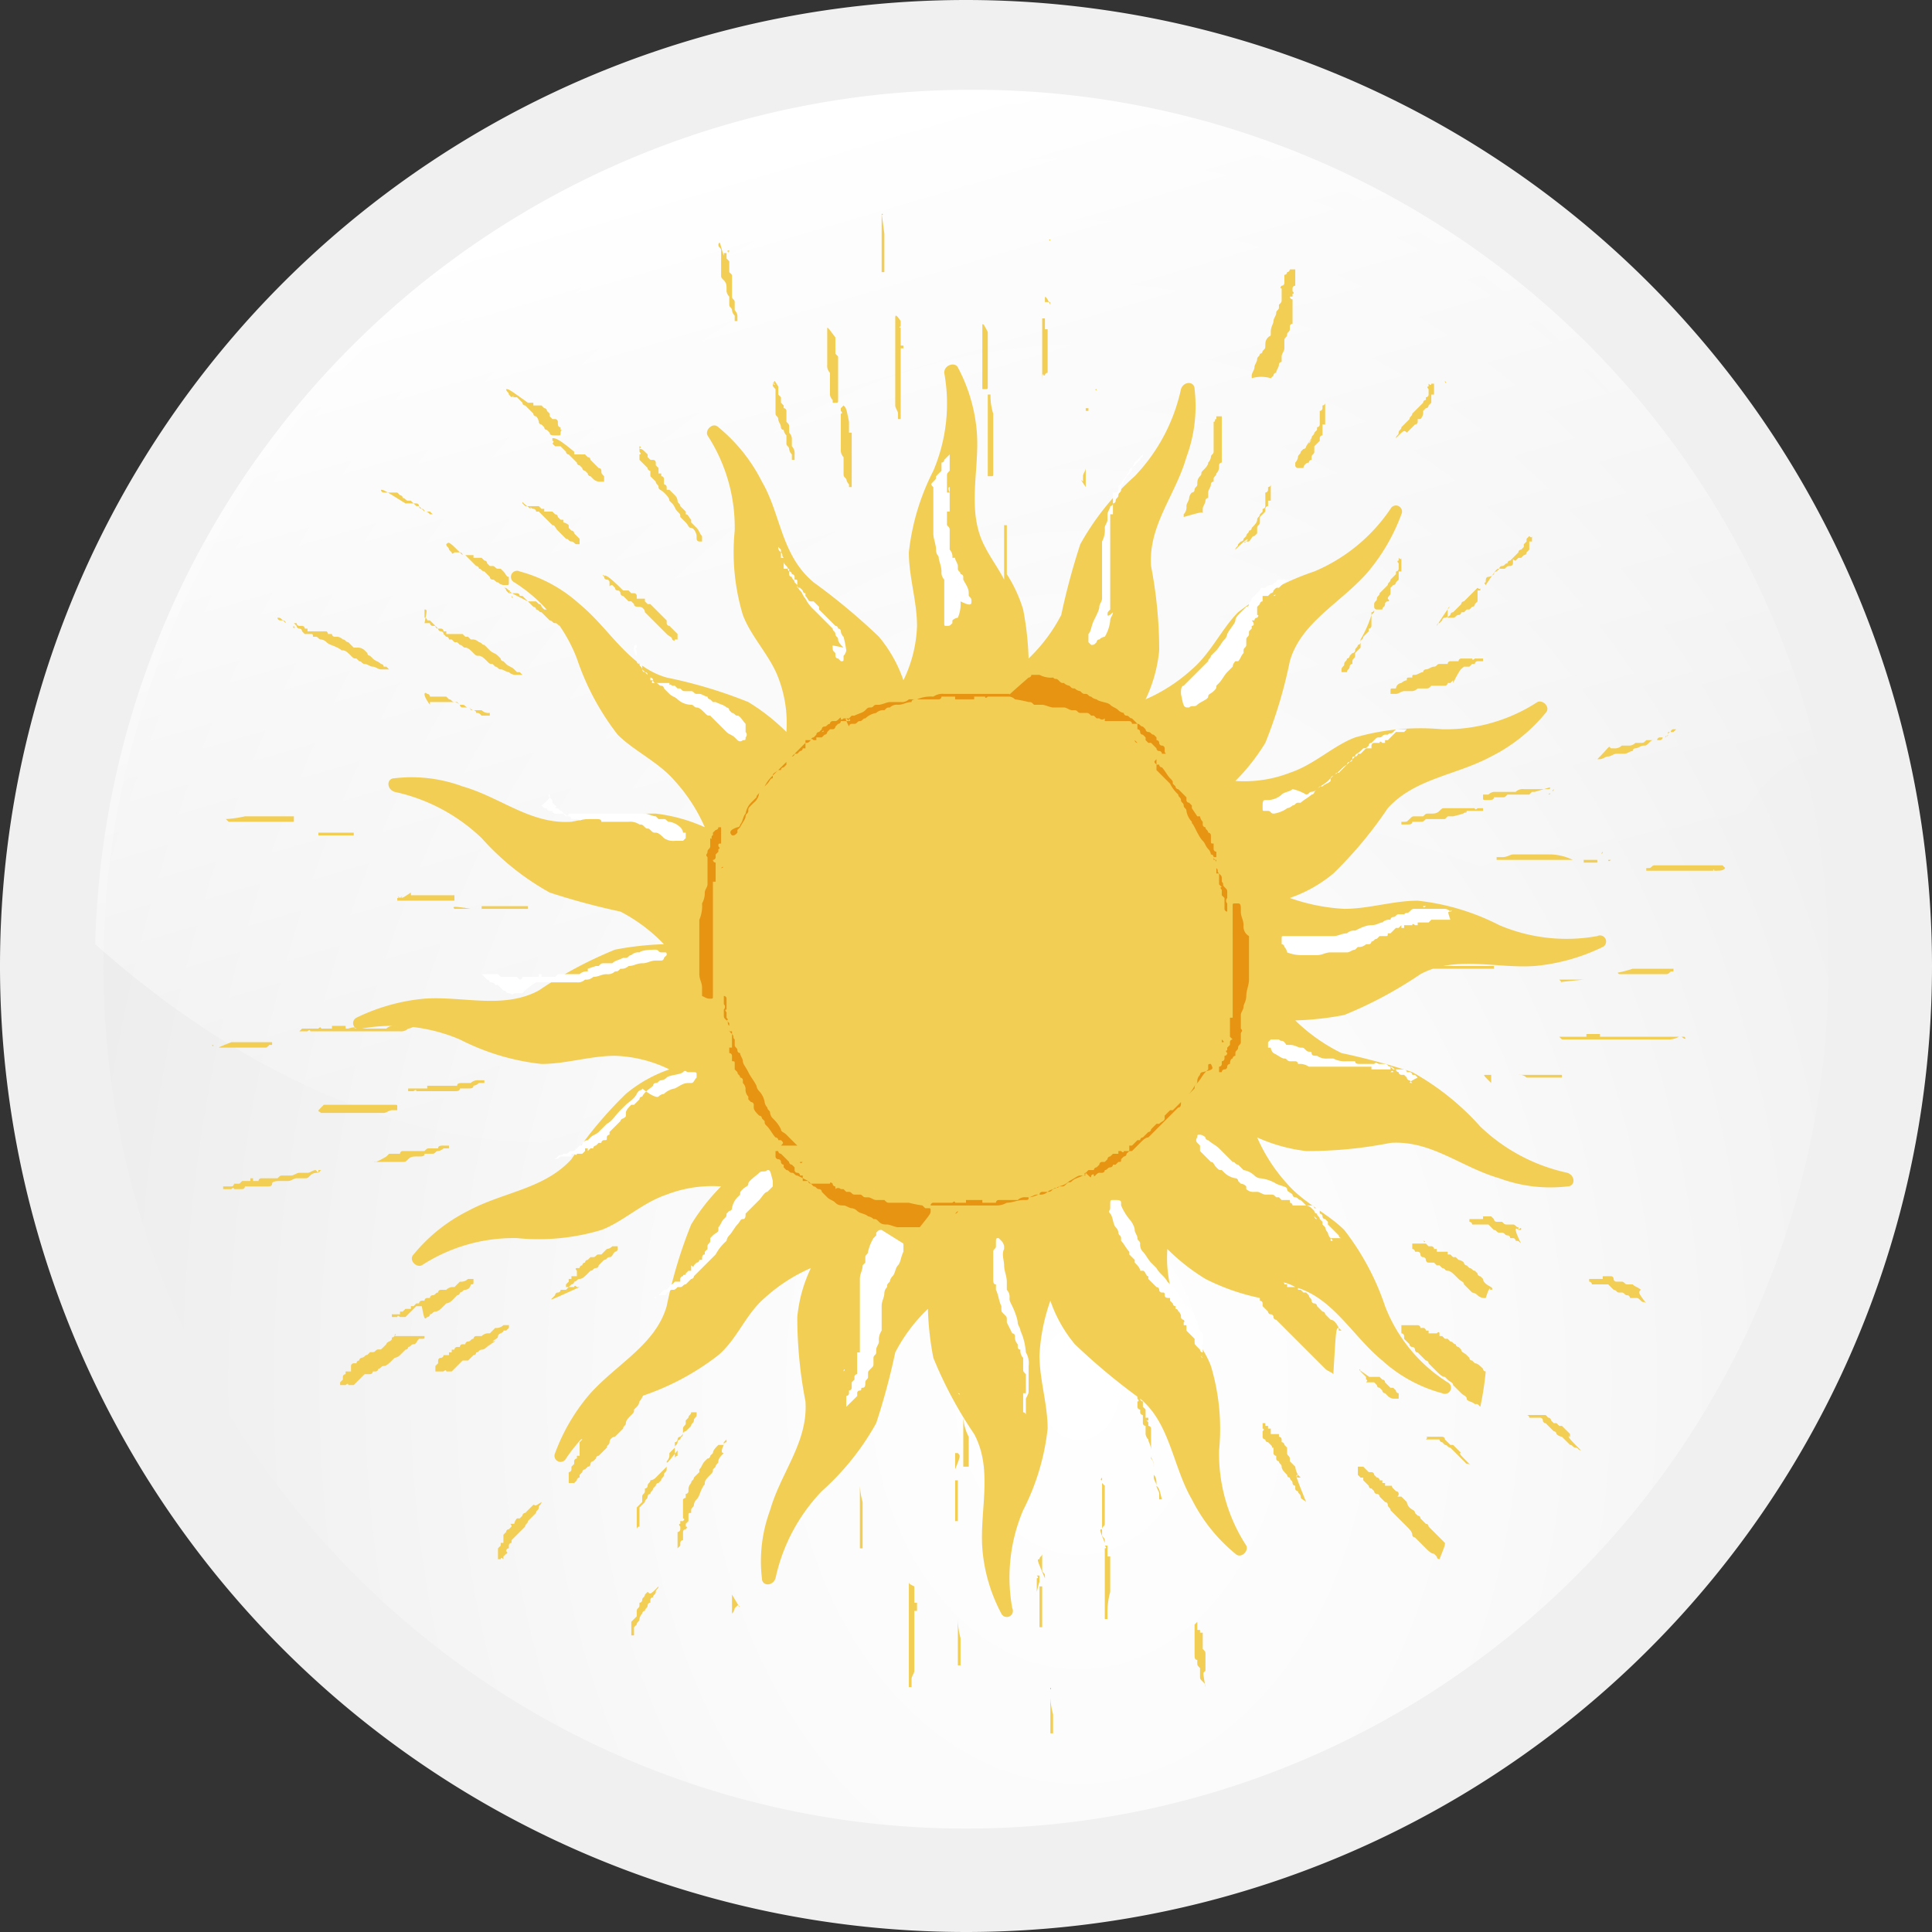 <?xml version="1.0" encoding="UTF-8"?>
<svg xmlns="http://www.w3.org/2000/svg" xmlns:xlink="http://www.w3.org/1999/xlink" viewBox="0 0 71 71">
  <rect x="0" y="0" width="71" height="71" fill="#333333" stroke="none"/>
  <defs>
    <style>.cls-1{fill:none;}.cls-2{stroke:#f0f0f0;stroke-miterlimit:3.8;stroke-width:3.8px;fill:url(#Unbenannter_Verlauf_3);}.cls-3{fill:url(#Unbenannter_Verlauf_4);}.cls-4{clip-path:url(#clip-path);}.cls-5{fill:#f2ce54;}.cls-6{fill:#fff;}.cls-7{fill:#e79413;}</style>
    <radialGradient id="Unbenannter_Verlauf_3" cx="-1263.65" cy="3265.19" r="35.63" gradientTransform="translate(1556.04 -5304.07) scale(1.2 1.64)" gradientUnits="userSpaceOnUse">
      <stop offset="0" stop-color="#fff"></stop>
      <stop offset="0.36" stop-color="#fafafa"></stop>
      <stop offset="0.79" stop-color="#efefef"></stop>
      <stop offset="1" stop-color="#eaeaea"></stop>
    </radialGradient>
    <linearGradient id="Unbenannter_Verlauf_4" x1="37.47" y1="6357.01" x2="27.6" y2="6323.5" gradientTransform="translate(0 -6318)" gradientUnits="userSpaceOnUse">
      <stop offset="0" stop-color="#fff" stop-opacity="0"></stop>
      <stop offset="1" stop-color="#fff"></stop>
    </linearGradient>
    <clipPath id="clip-path">
      <rect class="cls-1" x="7.4" y="7.7" width="56" height="56"></rect>
    </clipPath>
  </defs>
  <g id="Ebene_2" data-name="Ebene 2">
    <g id="Ebene_1-2" data-name="Ebene 1">
      <path class="cls-2" d="M69.1,35.5A33.6,33.6,0,1,1,35.5,1.9,33.61,33.61,0,0,1,69.1,35.5Z"></path>
      <path class="cls-3" d="M35.6,3.3A32.19,32.19,0,0,0,3.5,34.7c9,8,17.7,8.3,22,6.2,4.6-2.1,8.3-8.7,14.2-10.3,6-1.4,9.2-1.1,18.6,2.8,5.3,2.1,4.6-5,8.5-5.7A31.9,31.9,0,0,0,35.6,3.3Z"></path>
      <g class="cls-4">
        <path class="cls-5" d="M59.8,35.6Zm-.3.2h1.7c.1,0,.1,0,.2-.1h.1v-.1H60.2v-.1h0v.1H60c-.6.2-.6.1-.5.2Zm-3.3,0Zm-.2.1Zm1.4.2h0l-.1-.1h-.6v-.1h0V36h1.5c-1,.1-.9.1-.8.1Zm-5-.6Zm-.1.1h2.6v-.1H53v-.1h0v.1h-.5c-.3.1-.3,0-.2.1ZM58.2,38ZM58,38Zm3.9.1H58.8V38h-.5v.1h-1l.1.1h3.9a.76.76,0,0,0,.4-.1h.1c.1.1.2.1.1,0Zm-7.1,1.4Zm.1-.1Zm-.3.1h1.2a.37.37,0,0,1,.3.1h1.3v-.1H55.2v-.1h0v.1h-.4v.3h0c-.3-.3-.3-.3-.2-.3Zm4,7.2Zm-.1-.1Zm1.8.8h0c-.1-.1-.2-.1-.3-.2h-.2c-.1,0-.1-.1-.2-.1h-.2a.1.1,0,0,1-.1-.1h0a.1.1,0,0,0-.1-.1h-.3V47h-.5v.1h0a.1.1,0,0,1,.1.1h.6a1990328647664.19,1990328647664.19,0,0,1,.2.2c.1,0,.1.1.2.1h.1c.1,0,.1.1.2.1a.1.1,0,0,1,.1.1h.2c.1,0,.1,0,.2.1s.1,0,.2.1c-.3-.4-.3-.4-.2-.5Zm-6.4-3.2Zm1.9,1h.1c0-.1,0-.1-.1,0h0v-.1c-.1,0-.1-.1-.2-.1h-.2c-.1,0-.1,0-.2-.1H55a.1.1,0,0,1-.1-.1h0l-.1-.1h-.3v.1H54v.1h0a.1.1,0,0,1,.1.1h.6a3980657295328.59,3980657295328.59,0,0,0,.2.2c.1,0,.1.1.2.1h.1c.1,0,.1.1.2.1a.1.1,0,0,1,.1.1h.1a.1.1,0,0,1,.1.1c.1,0,.1,0,.2.1-.3-.6-.2-.6-.1-.5Zm-3.3.5Zm-.2-.1h0c.1,0,.1.1,0,0Zm2.5,1.7h0q-.3-.15-.3-.3l-.1-.1a.1.1,0,0,1-.1-.1l-.1-.1c-.1,0-.1-.1-.2-.1h0l-.1-.1a.1.1,0,0,1-.1-.1h0a.35.35,0,0,0-.2-.1h0l-.1-.1h-.1l-.1-.1h-.1V46h-.4v-.1h-.1a.1.1,0,0,0-.1-.1h-.1l-.1-.1h-.5v.2h0a.1.1,0,0,1,.1.1h.1a.1.1,0,0,1,.1.1.1.1,0,0,0,.1.1h0a.1.1,0,0,1,.1.1.1.1,0,0,0,.1.1h.2l.1.1h.1l.1.1c.1,0,.1.1.2.1s.2.1.3.2l.1.1c.1.1.2.1.2.2l.1.1.1.1.1.1a.35.35,0,0,1,.2.1.37.37,0,0,0,.3.1c.1-.3.1-.3.2-.4-.1.1,0,.1,0,.1s.1,0,0-.1Zm1.4,4.3Zm-.1-.1Zm-.2,0Zm1.8,1.2h0l-.2-.2-.1-.1h-.1l-.1-.1h-.1l-.1-.1h0a.1.1,0,0,0-.1-.1h0l-.1-.1h-.7a.1.1,0,0,1,.1.1h.4a.1.1,0,0,1,.1.1h0a.1.1,0,0,0,.1.1l.1.1.2.2a.1.1,0,0,1,.1.1.35.35,0,0,0,.2.1l.1.1.1.1.1.1c.1,0,.1.1.2.1s.1.1.2.1c-.5-.5-.5-.5-.4-.6-.1.1,0,.1,0,.1v-.1Zm-5.5-4.1Zm-.3-.3Zm2.7,2.1h0a.1.1,0,0,1-.1-.1c-.1-.1-.2-.2-.3-.2l-.1-.1a.1.1,0,0,1-.1-.1l-.1-.1c-.1-.1-.2-.1-.2-.2h0l-.1-.1a.1.1,0,0,1-.1-.1h0c-.1,0-.1-.1-.2-.1h0l-.1-.1h-.1l-.1-.1h-.1V49h0s0-.1-.1,0h-.3v-.1h-.1a.1.1,0,0,0-.1-.1h-.1a.1.1,0,0,0-.1-.1h-.6V49a.1.1,0,0,1,.1.1h0v.1l.1.1.1.1a.1.1,0,0,0,.1.1h0a.1.1,0,0,1,.1.1.1.1,0,0,0,.1.1h0l.1.1.1.1.1.1a.1.1,0,0,1,.1.1l.1.1.2.2c.1.1.2.2.3.2l.1.1c.1.1.2.1.2.2l.1.1.1.1.1.1c.1.1.2.1.2.2s.2.1.3.2h.1l.1.1a11.27,11.27,0,0,0,.2-1.3Zm-7.8-3.9ZM36.5,18.3Zm0-.3ZM49.2,48.8h0q-.15-.3-.3-.3l-.1-.1-.1-.1a.1.1,0,0,0-.1-.1l-.2-.2h0a.1.1,0,0,0-.1-.1.1.1,0,0,1-.1-.1h0c0-.1-.1-.1-.1-.2h0l-.1-.1h-.1l-.1-.1h-.1v-.1h0s0-.1-.1,0h-.3v-.1h-.1a.1.1,0,0,0-.1-.1H47a1.42,1.42,0,0,1,.6.2c1.4.4,2.1,1.8,3.2,2.7A5.32,5.32,0,0,0,53,51.2a.22.22,0,0,0,.2-.4A5.75,5.75,0,0,1,50.9,48a9.44,9.44,0,0,0-1.5-2.8c-.6-.6-1.5-1-2.1-1.7a6.19,6.19,0,0,1-1.1-1.7,6.07,6.07,0,0,0,1.8.5,15.53,15.53,0,0,0,3.1-.3c1.5-.1,2.6.9,4,1.3a5.39,5.39,0,0,0,2.5.3c.3,0,.3-.4,0-.5a6.65,6.65,0,0,1-3.2-1.7,9.58,9.58,0,0,0-2.5-2,25,25,0,0,0-2.6-.7,6.57,6.57,0,0,1-1.7-1.2,11,11,0,0,0,1.8-.2,15.09,15.09,0,0,0,2.8-1.5c1.3-.7,2.8-.2,4.2-.3a7.17,7.17,0,0,0,2.5-.7.22.22,0,0,0-.2-.4,6.32,6.32,0,0,1-3.6-.4,8.6,8.6,0,0,0-3-.9c-.9,0-1.8.3-2.7.3a7.11,7.11,0,0,1-2-.4,5.07,5.07,0,0,0,1.6-.9,15,15,0,0,0,2-2.4c1-1.1,2.5-1.2,3.8-1.9a6.15,6.15,0,0,0,2-1.6c.2-.2-.1-.5-.3-.4a6.2,6.2,0,0,1-3.5,1,8.72,8.72,0,0,0-3.2.3c-.8.3-1.5,1-2.4,1.3a4.65,4.65,0,0,1-2,.3,7.55,7.55,0,0,0,1.1-1.4,17.1,17.1,0,0,0,.9-3c.4-1.4,1.8-2.1,2.8-3.2a7.1,7.1,0,0,0,1.3-2.2.22.22,0,0,0-.4-.2A6.35,6.35,0,0,1,48.3,21a9.44,9.44,0,0,0-2.8,1.5c-.6.6-1,1.5-1.7,2.1a6.19,6.19,0,0,1-1.7,1.1,5.34,5.34,0,0,0,.5-1.8,16.28,16.28,0,0,0-.3-3.1c-.1-1.5.9-2.6,1.3-4a5.39,5.39,0,0,0,.3-2.5c0-.3-.4-.3-.5,0a6.65,6.65,0,0,1-1.7,3.2,9.58,9.58,0,0,0-2,2.5,25,25,0,0,0-.7,2.6,6.1,6.1,0,0,1-1.2,1.6,11,11,0,0,0-.2-1.8,5.17,5.17,0,0,0-.6-1.3h0v-.7h0v-.2h0V20h0v-.1h0v-.2h0v-.1h0v-.1h0v-.2h-.1v-.1h0v-.1h0v-.2h0v-.1h0v-.1h0v.1h0v.1h0v.4h0v.2h0v1.8h0c-.2-.4-.5-.8-.7-1.2-.7-1.3-.2-2.8-.3-4.2a6.11,6.11,0,0,0-.7-2.4c-.1-.2-.5-.1-.5.2a6.32,6.32,0,0,1-.4,3.6,8.6,8.6,0,0,0-.9,3c0,.9.3,1.8.3,2.7a4.92,4.92,0,0,1-.5,2,5.07,5.07,0,0,0-.9-1.6,23.13,23.13,0,0,0-2.4-2c-1.2-1-1.2-2.5-1.9-3.7a6.15,6.15,0,0,0-1.6-2c-.2-.2-.5.1-.4.3a6.2,6.2,0,0,1,1,3.5,8,8,0,0,0,.3,3.1c.3.8,1,1.5,1.3,2.3a4.65,4.65,0,0,1,.3,2,7.55,7.55,0,0,0-1.4-1.1,17.1,17.1,0,0,0-3-.9c-1.4-.4-2.1-1.8-3.2-2.7A5.32,5.32,0,0,0,19.1,21a.22.22,0,0,0-.2.4,5.75,5.75,0,0,1,2.3,2.8A9.44,9.44,0,0,0,22.7,27c.6.6,1.5,1,2.1,1.7a6.19,6.19,0,0,1,1.1,1.7,6.07,6.07,0,0,0-1.8-.5,15.53,15.53,0,0,0-3.1.3c-1.5.1-2.6-.9-4-1.3a5.39,5.39,0,0,0-2.5-.3c-.3,0-.3.4,0,.5a6.65,6.65,0,0,1,3.2,1.7,9.58,9.58,0,0,0,2.5,2,25,25,0,0,0,2.6.7,6.1,6.1,0,0,1,1.6,1.2,11,11,0,0,0-1.8.2,15.09,15.09,0,0,0-2.8,1.5c-1.3.7-2.8.2-4.2.3a7.17,7.17,0,0,0-2.5.7.22.22,0,0,0,.2.4,6.32,6.32,0,0,1,3.6.4,8.6,8.6,0,0,0,3,.9c.9,0,1.8-.3,2.7-.3a4.92,4.92,0,0,1,2,.5,5.07,5.07,0,0,0-1.6.9,15,15,0,0,0-2,2.4c-1,1.1-2.5,1.2-3.8,1.9a6.15,6.15,0,0,0-2,1.6c-.2.2.1.5.3.4a6.2,6.2,0,0,1,3.5-1,8,8,0,0,0,3.1-.3c.8-.3,1.5-1,2.4-1.3a4.65,4.65,0,0,1,2-.3A7.55,7.55,0,0,0,25.4,45a17.1,17.1,0,0,0-.9,3c-.4,1.4-1.8,2.1-2.8,3.2a7.1,7.1,0,0,0-1.3,2.2.22.22,0,0,0,.4.2,6.35,6.35,0,0,1,2.8-2.3,9.44,9.44,0,0,0,2.8-1.5c.7-.6,1-1.5,1.7-2.1a6.19,6.19,0,0,1,1.7-1.1,5.34,5.34,0,0,0-.5,1.8,16.28,16.28,0,0,0,.3,3.1c.1,1.5-.9,2.6-1.3,4A5.39,5.39,0,0,0,28,58c0,.3.4.3.5,0a6.65,6.65,0,0,1,1.7-3.2,9.58,9.58,0,0,0,2-2.5,25,25,0,0,0,.7-2.6,6.1,6.1,0,0,1,1.2-1.6,11,11,0,0,0,.2,1.8,15.09,15.09,0,0,0,1.5,2.8c.7,1.3.2,2.8.3,4.2a6.11,6.11,0,0,0,.7,2.4.22.22,0,0,0,.4-.2,6.32,6.32,0,0,1,.4-3.6,8.6,8.6,0,0,0,.9-3c0-.9-.3-1.8-.3-2.7a7.11,7.11,0,0,1,.4-2,5.07,5.07,0,0,0,.9,1.6,23.13,23.13,0,0,0,2.4,2c1.1.9,1.2,2.5,1.9,3.7a6.15,6.15,0,0,0,1.6,2c.2.2.5-.1.4-.3a6.2,6.2,0,0,1-1-3.5,8,8,0,0,0-.3-3.1c-.3-.8-1-1.5-1.3-2.3a4.65,4.65,0,0,1-.3-2A7.55,7.55,0,0,0,44.3,47a8,8,0,0,0,2,.7h0v.1a.1.1,0,0,1,.1.1h0V48l.1.1.1.1a.1.1,0,0,0,.1.1h0a.1.1,0,0,1,.1.1.1.1,0,0,0,.1.1h0l.1.1.1.1.1.1.1.1.1.1.2.2.3.3.1.1.2.2.1.1.1.1.1.1.2.2c.1.1.2.1.3.2.1-1.7.1-1.7.2-1.7v.1h.1l-.1-.1Zm4.5,4.6h0l-.2-.2-.1-.1h-.1l-.1-.1h0l-.1-.1h0a.1.1,0,0,0-.1-.1h-.6s.1,0,0,.1h.5a.1.1,0,0,0,.1.1l.1.1c.1,0,.1.1.2.1l.1.1.1.1.1.1.1.1.1.1.1.1c.1,0,.1,0,.2.1-.5-.5-.5-.5-.4-.5ZM50,50.2Zm-.3-.2Zm.3.4h0l.1.1.1.1c.1,0,.1.1.2.1a.1.1,0,0,1,.1.1l.1.1a.1.1,0,0,0,.1.1l.1.1a.1.1,0,0,0,.1.1l.1.1a.35.35,0,0,0,.2.1h.2v-.1h0v-.1a.1.1,0,0,1-.1-.1l-.1-.1h-.1l-.1-.1h0l-.1-.1h0a.1.1,0,0,0-.1-.1h0l-.1-.1h-.5v.1h0s.1,0,0,.1h.4c-.7-.5-.7-.5-.6-.4-.1-.1,0-.1,0,0Zm.7,3.9Zm-.3-.4Zm2.7,2.8h0l-.1-.1-.3-.3-.1-.1-.1-.1a.1.1,0,0,0-.1-.1l-.2-.2h0a.1.1,0,0,0-.1-.1l-.1-.1h0c0-.1-.1-.1-.2-.2h0a.35.35,0,0,1-.1-.2h0l-.1-.1-.1-.1h-.1c-.1,0,0,0,0-.1h0a.1.1,0,0,0-.1-.1h0l-.1-.1c-.1-.1,0-.1-.1-.1h-.2v-.1h-.1v-.1h-.1a.1.1,0,0,0-.1-.1h0l-.1-.1h0a.1.1,0,0,0-.1-.1h-.1l-.1-.1h0l-.1-.1h-.2v.3l.1.1h.1v.1l.1.1.1.1a.1.1,0,0,0,.1.1h0l.1.1a.1.1,0,0,0,.1.1h0a.1.1,0,0,1,.1.1l.1.1.1.1a.1.1,0,0,1,.1.1c0,.1.1.1.1.2l.2.2.3.3.1.1c.1.1.2.2.2.3a.1.1,0,0,0,.1.1l.1.1.1.1.2.2c.1.1.2.2.3.2l.1.1a.1.1,0,0,0,.1.1c.2-.5.2-.5.2-.6ZM46.3,52Zm1.4,2.2h0a.77.77,0,0,1-.1-.3,3980657295328.59,3980657295328.59,0,0,0-.2-.2v-.1c0-.1-.1-.1-.1-.2h0v-.2h0l-.1-.1h0a.1.1,0,0,0-.1-.1h0v-.1a.1.1,0,0,0-.1-.1h0v-.1h-.3v-.1h0v-.1h-.1v-.1h-.1v-.1h-.1v.2s.1,0,0,.1h0v.2a.1.1,0,0,0,.1.1.1.1,0,0,0,.1.1h0l.1.1c.1.1,0,.1.1.1h0v.2a.1.1,0,0,0,.1.1v.1a.1.1,0,0,0,.1.1c0,.1.1.1.1.2s.1.2.2.3a.1.1,0,0,0,.1.1c0,.1.1.1.1.2a.1.1,0,0,0,.1.1v.1a.1.1,0,0,0,.1.1c0,.1.1.1.1.2s.1.1.2.2c-.4-1-.4-1-.3-1-.1.1,0,.1,0,.1h.1l-.1-.1Zm-6-2.4Zm-.1-.3Zm.9,3.1h0c0-.2,0-.3-.1-.4v-.3a.37.37,0,0,0-.1-.3v-.3h0v-.2h0v-.2h0v-.4h0a.1.1,0,0,0-.1-.1h0v-.1a.1.1,0,0,0-.1-.1h.1v-.1h-.1v-.3h0l-.1-.1v-.1h0v-.1a.1.1,0,0,1-.1-.1h0v-.1h0v-.2h-.1v.3s.1.1,0,.1h0v.2a.1.1,0,0,0,.1.1v.1h0a.1.1,0,0,0,.1.1v.1h0v.2a.1.1,0,0,0,.1.1v.3a.35.35,0,0,0,.1.2c0,.1.1.2.1.4v.2c0,.1.1.2.1.3v.5c0,.1.1.2.1.3s.1.2.1.3v.2h.1c-.1-.4-.1-.4-.2-.5Zm1.2,5.1Zm-.1-.2Zm.1,0Zm.6,1.9h0v-.6c0-.1,0-.1-.1-.2h0v-.2h0v-.1h0v-.1h0v-.1h0V60h-.1v-.1H44v-.1h0v-.1h0v-.1h0l-.1.1v.1h0V60h0v.2h0v.1h0v.5c0,.1,0,.2.1.2v.1c0,.1,0,.1.1.2v.3c0,.1,0,.1.1.2s.1.1.1.2c-.1-.6-.1-.5,0-.6Zm-3.8-4.8Zm.3,1.9h0V58h0v-.2h0v-.1h0v-.1h0v-.1h0v-.1h0v-.1h0v-.1h-.1v-.1h0V57h0v-.1h0v-.1h-.1s.1.1,0,.1h0v.4h0v.2h0v1.9h0v.1h.1v-.1h0v-.1A2.77,2.77,0,0,1,40.8,58.5ZM40,54Zm.1.1Zm.4,2.1h0c0-.1.1-.1.1-.2v-.7h0v-.2h0V55h0v-.1h0v-.2h0v-.1h0l-.1-.1h0v-.1h0s-.1,0,0-.1h0v-.1h0v-.1h0v.1h0v.4h0v.2h0v.1h0v1.5c0,.1.1.1.1.2h0v.1C40.4,56.2,40.4,56.2,40.5,56.2Zm-1.9,6.2h0v-.2h0V62h0v-.1h0v-.1h0v-.2h0v-.1h0v-.1h0v-.2h0v-.1h0v.1h0v.1h0v.4h0v.2h0v2.2h.1V64h0v-.8h0V63h0A2.8,2.8,0,0,1,38.6,62.4Zm-.5-4.7Zm.1.1Zm0,.4v1.5h0v.1h.1V59h0v-.2h0v-.1h0v-.1h0v-.1h0v-.1h0v-.1h-.1v-.1h0v-.1h0V58h0v-.1h-.1s.1.1,0,.1h0v.2h0v.2h0v.1h0c.1-.4.1-.4.1-.3Zm-.3-2.7Zm-.1-.3Zm.4,2.1h0c0-.1.1-.1.1-.2v-.7h0v-.2h0v-.1h0V56h0v-.1h0v-.1h0v-.1h0v-.1h0v.1h0v.4h0v.2h0v.1h0v1.3c0,.1.1.1.1.2h0V58C38.1,57.3,38.1,57.3,38.2,57.3Zm-3.1-3.5Zm.1-.4h-.1v.1h0v.3h0V54h0v1.8h0v.1h.1v-.8h0v-.2h0v-.1h0v-.1h0v-.1h0v-.1h0v-.1h-.1v-.1h0v-.1h0v-.1h0V54h0c.2-.5.2-.5.1-.6Zm0-2.2h0c.1,0,.1.1,0,0Zm.2.9h0V52h0v-.1h0v-.1h0v-.1h0v-.1h0v-.1h0v-.1h0v.1h0v.3h0V52h0v.1h0v1.7h0v.1h.2v-.8h0v-.2h0v-.1h0a1.73,1.73,0,0,1-.2-.7ZM35,58.7Zm.2.8h0v-.1h0v-.1h0v-.1h0v-.1h0v.1h0v.2h0v.2h0v.1h0v1.4h0v.1h.1v-.5h0v-.2h0v-.2h0v-.1h0a2.64,2.64,0,0,1-.1-.7ZM31.5,55Zm-.1-.2Zm0,.3Zm.2-.5h0v-.1h0v.1h0v.2h0V55h0v.1h0v1.7h0v.1h.1v-.5h0v-.2h0V56h0v-.1h0v-.1h0v-.1h0v-.1h0v-.1h0v-.1h0v-.1h0v-.1a2.8,2.8,0,0,1-.1-.6Zm1.8,4.1Zm-.1-.2Zm.1-.4h0v-.2h0v.4h0v.4h0v.2h0V62h.1v-.3c0-.1.1-.2.1-.3v-1h0v-.2h0V60h0v-.4h0v-.1h0v-.2h0v-.1h.1v-.1h0v-.2h-.1v-.3h0v-.1h0v-.2h0c-.2-.1-.2-.1-.2-.2Zm-6.7,3.1Zm-.1-.1Zm.5-2.1h0l-.1.1a.35.35,0,0,1-.1.2v.5h0V60h0v.1h0v.1h0v.2h0v.1h0v.1h0v.1h0v.1h0v.1h0V61h0v-.1h0v-.3h0v-.2h0V58.6c.3.5.3.5.2.4.1.1.1,0,0,0Zm-2.3-2.7h0v0Zm1.8-3.2a.1.1,0,0,1,.1-.1v-.1l-.1.1v.1h-.2c-.1.1-.2.2-.2.3l-.1.1a.1.1,0,0,1-.1.1l-.1.1c-.1.1-.1.2-.2.3v.1a2653771530219,2653771530219,0,0,1-.2.2h0c0,.1-.1.1-.1.2h0a.35.35,0,0,0-.1.2h0v.1a.1.1,0,0,1-.1.1V55c0,.1,0,0-.1.1h0v.1h0v.2h0v.1h0v.1h0v.2h0s.1,0,0,.1H25V56s-.1,0,0,.1h0v.1h0a.1.1,0,0,1-.1.1v.1h0v.5h0l.1-.1v-.1a.1.1,0,0,1,.1-.1h0v-.1h0v-.2a.1.1,0,0,1,.1-.1s.1-.1,0-.1h0V56l.1-.1h0v-.2c0-.1,0-.1.1-.1v-.1c0-.1.1-.1.1-.2a.35.35,0,0,1,.1-.2c.1-.1.1-.2.2-.4s.1-.1.1-.2.1-.2.2-.3.1-.1.1-.2l.1-.1c0-.1.1-.1.1-.2s.1-.2.2-.3q-.15,0,0-.3Zm-3.8,7.6Zm-.1-.2Zm1.1-2h0l-.1.1c0,.1-.1.1-.1.2a.1.1,0,0,1-.1.1V59h0c0,.1-.1.1-.1.2h0v.2h0l-.1.1h0l-.1.1h0v.2h0v.1h0v.2h.1v.1h0v.1h0v.2h0v.1h0v.1h0v-.1h0v-.3h0v-.2h0V60h0v-.2l.1-.1c0-.1.1-.1.1-.2a.35.35,0,0,1,.1-.2.1.1,0,0,1,.1-.1c0-.1.1-.1.1-.2a.1.1,0,0,1,.1-.1v-.1a.1.1,0,0,1,.1-.1c0-.1.1-.1.1-.2s.1-.1.1-.2h0c-.3.3-.3.3-.4.2Zm.7-4.8h0a.31.31,0,0,0,.1-.2v-.1l.1-.1.1-.1c0-.1.1-.1.1-.2a.1.1,0,0,1,.1-.1c0-.1.1-.1.1-.2a.1.1,0,0,1,.1-.1l.1-.1.1-.1c0-.1.1-.1.1-.2s.1-.1.1-.2h0v-.1h-.2c0,.1-.1.1-.1.2l-.1.1v.1h0c0,.1-.1.1-.1.2h0v.2h0l-.1.1h0a.1.1,0,0,0-.1.1h0a.1.1,0,0,1-.1.1h0v.1h0v.1h0v.1h0v.2h0v.1h0a.1.1,0,0,1,.1-.1h0v-.2h0c-.4.5-.4.5-.4.4Zm-1.6,2.6Zm1.2-2h0a.31.31,0,0,1-.2.1c0,.1-.1.1-.1.2a.1.1,0,0,1-.1.1v.1h0c0,.1-.1.1-.1.2h0v.2h0l-.1.1h0l-.1.1h0v.1h0v.1h0v.1h0v.1h0v.1h0v.2h0v.1h0a.1.1,0,0,1,.1-.1h0v-.3h0v-.2h0v-.2l.1-.1.1-.1c0-.1.1-.1.1-.2a.1.1,0,0,1,.1-.1c0-.1.1-.1.1-.2l.1-.1a.1.1,0,0,1,.1-.1l.1-.1c0-.1.1-.1.1-.2s.1-.1.1-.2h0v-.1Zm-3.4-.6Zm-.1.2h0v0Zm2.3-3h0a.31.31,0,0,0,.1-.2v-.1l-.1.1v.1a.1.1,0,0,0-.1.1c-.1.1-.2.2-.2.3l-.1.1a.1.1,0,0,1-.1.1l-.1.1c-.1.1-.1.2-.2.3h0a.1.1,0,0,1-.1.1.1.1,0,0,1-.1.1h0l-.2.2h0a.35.35,0,0,0-.1.2h0v.1l-.1.1v.1l-.1.1h0s-.1.1,0,.1h0l-.1.1v.1h0v.1h0v.1h0v.1h0v.1h-.1v.1a.1.1,0,0,0-.1.1h0v.1h0l-.1.1V54h0a.1.1,0,0,1-.1.1v.4h.2l.1-.1a.1.1,0,0,1,.1-.1h0v-.1h0l.1-.1a.1.1,0,0,1,.1-.1l.1-.1a.1.1,0,0,0,.1-.1h0a.1.1,0,0,1,.1-.1l.1-.1h0a.1.1,0,0,1,.1-.1l.1-.1a2568165996985.15,2568165996985.15,0,0,1,.2-.2c0-.1.1-.1.1-.2s.1-.2.2-.2l.3-.3c0-.1.1-.1.1-.2s.1-.2.2-.3.1-.1.1-.2l.1-.1a.35.35,0,0,0,.1-.2c.1-.1.1-.2.2-.3C22.8,51.1,22.9,51,22.9,50.9Zm-4.7,6Zm-.2.3Zm1.6-1.9h0l-.1.1-.2.2a.1.1,0,0,0-.1.1l-.1.1H19a.35.35,0,0,0-.1.2h-.1c-.1,0,0,0,0,.1h0l-.1.1h0a.1.1,0,0,0-.1.1h0l-.1.1h0v.1h0v.1h0v.1h-.1v.1h0l-.1.1V57h0v.1h0v.2h.1s0-.1.1,0h0v-.1l.1-.1s.1,0,0-.1h0a.1.1,0,0,1,.1-.1v-.1h0a.1.1,0,0,1,.1-.1v-.1l.1-.1.1-.1.2-.2.1-.1c0-.1.1-.1.1-.2l.1-.1.1-.1.1-.1c0-.1.1-.1.1-.2s.1-.1.1-.2h0c-.3.2-.2.1-.3.1Zm.6-7.7Zm0-.1Zm.1.2h0l.1-.1a.1.1,0,0,1,.1-.1.1.1,0,0,0,.1-.1h.2l.1-.1.1-.1a.1.1,0,0,0,.1-.1c.1,0,.1-.1.2-.1s.2-.1.3-.2l.1-.1c.1,0,.1-.1.2-.1a.1.1,0,0,0,.1-.1,7961314590657.4,7961314590657.4,0,0,0,.2-.2c.1,0,.1-.1.2-.1s.1-.1.2-.2h0a.1.1,0,0,0,.1-.1v-.1h-.2a.31.31,0,0,1-.2.1,7961314590656.83,7961314590656.83,0,0,0-.2.2H22c-.1,0-.1.1-.2.1h-.1l-.1.1h0a.1.1,0,0,0-.1.1h0a.1.1,0,0,0-.1.1h0a.1.1,0,0,0-.1.1h-.1s-.1,0,0,.1h0v.1h0v.1H21V47h-.1v.1h0l-.1.1h0v.1h.3s0-.1.1,0h.1c-1.1.5-1.1.5-1,.4Zm-4.2,3Zm1.8-1.2a39806572953262.67,39806572953262.67,0,0,1,.2-.2c.1-.1.2-.1.2-.2s.2-.1.2-.2h.1l.1-.1v-.1h-.2a.37.37,0,0,1-.3.1,7961314590657.4,7961314590657.4,0,0,1-.2.2h-.1a.35.35,0,0,0-.2.1h-.2a.1.1,0,0,0-.1.1h0c-.1,0-.1.1-.2.1h0a.1.1,0,0,0-.1.1H17a.1.1,0,0,0-.1.1h-.1a.1.1,0,0,0-.1.1h-.1v.1h-.1v.1h-.2a.1.1,0,0,1-.1.1h0a.1.1,0,0,0-.1.1v.1h0l-.1.1h0v.2h.3s.1-.1.1,0h.2a2653771530219.06,2653771530219.06,0,0,1,.2-.2h0A7961314590657.61,7961314590657.61,0,0,1,17,50h.2l.1-.1.1-.1a.1.1,0,0,0,.1-.1c.1,0,.1-.1.2-.1s.2-.1.3-.2l.1-.1a.35.35,0,0,0,.2-.1C17.8,49.6,17.8,49.5,17.9,49.5Zm-2.7-.8Zm-.1.1Zm.6-.4a.1.1,0,0,0,.1-.1c.1,0,.1-.1.2-.1s.2-.1.3-.2l.1-.1a.35.35,0,0,0,.2-.1,7961314590657.26,7961314590657.26,0,0,0,.2-.2.1.1,0,0,0,.1-.1c.1,0,.1-.1.2-.1a.22.22,0,0,0,.2-.2h0c.1,0,.1,0,.1-.1V47h-.2a.37.37,0,0,1-.3.1,2653771530219,2653771530219,0,0,1-.2.2h-.1a.35.35,0,0,0-.2.1h-.2a.1.1,0,0,0-.1.1h0c-.1,0-.1.1-.2.1h0a.1.1,0,0,0-.1.1h-.1a.1.1,0,0,0-.1.1h-.1a.1.1,0,0,0-.1.1h-.1l-.1.1h-.1v.1h-.2l-.1.1h-.1v.1h-.3v.1h.2s0-.1.1,0h.2a3980657295328.66,3980657295328.66,0,0,1,.2-.2h0a13268857651092.27,13268857651092.27,0,0,1,.2-.2h.2c.1.5.1.5.2.4Zm-3.5,2.3Zm2.3-1.6h0c-.1.1-.1,0-.1.1s-.2.1-.2.2a39806572953265,39806572953265,0,0,0-.2.2h-.1c-.1,0-.1.1-.2.1h-.1l-.1.1h0c-.1,0-.1.1-.2.1h0a.1.1,0,0,0-.1.1h0a.1.1,0,0,0-.1.1H13a.1.1,0,0,0-.1.1h0v.1h0v.1h-.2v.1h0a.1.1,0,0,0-.1.1v.1h0l-.1.1h0v.1h.2s.1-.1.1,0H13a3980657295328.52,3980657295328.52,0,0,1,.2-.2h0a19903286476639.36,19903286476639.36,0,0,0,.2-.2h.2a.1.1,0,0,0,.1-.1h.1a.1.1,0,0,0,.1-.1c.1,0,.1-.1.2-.1s.2-.1.3-.2l.1-.1a.35.35,0,0,0,.2-.1,3317214412772.94,3317214412772.94,0,0,0,.2-.2.1.1,0,0,0,.1-.1c.1,0,.1-.1.2-.1s.1-.1.2-.2h.1c.1,0,.1,0,.1-.1H14.5C14.5,49,14.6,49,14.5,49.1Zm.7-8.8Zm1.5-.2c.1,0,.2,0,.2-.1h.3c.1,0,.2,0,.2-.1a.35.35,0,0,0,.2-.1h.2v-.1h-.2a.37.37,0,0,0-.3.1H17c-.1,0-.2,0-.2.1H15.7V40H15v.1h.2s.1-.1.1,0h1.3a.37.37,0,0,0,.3-.1C16.6,40.1,16.6,40.1,16.7,40.1Zm-4.8.7Zm-.1.1h2.3c.1,0,.2-.1.3-.1h.2v-.1c0-.1,0-.1-.1-.1h-2v-.1h0v.1h-.6c-.3.3-.2.2-.1.3Zm2.1,1.6Zm.3-.1Zm-.4.3h1c.1,0,.1,0,.2-.1s.2-.1.3-.1h.1c.1,0,.2,0,.2-.1h.3c.1,0,.1-.1.2-.1a.35.35,0,0,0,.2-.1h.2v-.1h-.2c-.1,0-.2,0-.2.1h-.3c-.1,0-.1,0-.2.1h-.8a.1.1,0,0,0-.1.1h-.2v-.1h0v.1h-.2l-.1.1h0c-.5.3-.5.2-.4.2ZM9,44Zm-.4.1Zm3.1-1h0l.1-.1h-.1v.1l-.1-.1c-.1,0-.2.1-.3.1H11c-.1,0-.2.1-.3.1h-.3c-.1,0-.1,0-.2.1H9.6a.1.1,0,0,0-.1.1H9.3v-.1H9.2v.1H8.9l-.1.1H8.6a.1.1,0,0,1-.1.1H8.2v.1h.3s.1-.1.1,0h.3a.1.1,0,0,0,.1-.1h.8c.1,0,.2,0,.2-.1s.2-.1.4-.1h.2c.1,0,.2-.1.3-.1h.3c.1,0,.1,0,.2-.1s.2-.1.3-.1Zm.4-5.2Zm-.2.1h0l.1-.1Zm1.1-.2h-.3v-.1h-.5v.1h-.4s0-.1-.1,0h-.6l-.1.1h.3s.1-.1.1,0h3.3a.37.37,0,0,0,.3-.1c.1,0,.2-.1.4-.1h.2v-.1h-.3a.6.6,0,0,0-.4.1h-.4a.37.37,0,0,0-.3.1H12.8c.3-.1.3,0,.2,0Zm-5.1.5Zm-.1.1h0C7.9,38.4,7.8,38.5,7.8,38.4Zm.3.1H9.7c.1,0,.1,0,.2-.1H10v-.1H8.5v-.1h0v.1h0c-.5.2-.5.2-.4.2ZM13,30.7h0v-.1H11.7v.1H13Zm-4.4-.5h0c.1,0,.1-.1,0,0Zm.1-.1Zm.2,0Zm-.6,0h0l.1.1h2.4V30H9.4v-.1h0V30H9a4.18,4.18,0,0,1-.7.1Zm8.8,3.3h0c0-.1-.1,0,0,0Zm.2-.1Zm-.6.1h2.7v-.1H17.7v.1h-.4c-.6-.1-.7-.1-.6,0ZM14.5,33Zm-.1.1Zm.3-.1h0c-.1,0-.1-.1,0,0h-.1v.1h2.1v-.2H15.1v-.1c-.3.2-.3.2-.4.2h0c.1-.1.1,0,0,0ZM10.8,23h0c0,.1.1.1,0,0,.1.1-.1.1,0,0Zm.2.1Zm.2.1Zm-1-.5c0,.1.1.1,0,0a.1.1,0,0,0,.1.1h.1a.1.1,0,0,1,.1.1h.3l.1.1a.1.1,0,0,0,.1.1h0a.1.1,0,0,1,.1.1l.1.1h.2c.1,0,.1,0,.1.1h.1c.1,0,.1.1.2.1a.35.35,0,0,1,.2.1c.1.1.2.1.4.2s.1.1.2.1.2.1.3.2.1.1.2.1l.1.1c.1,0,.1.1.2.1s.2.1.3.1.2.1.3.1h.3l-.1-.1h-.1a.1.1,0,0,0-.1-.1c-.1-.1-.2-.1-.3-.2l-.1-.1a.1.1,0,0,1-.1-.1l-.1-.1a.37.37,0,0,0-.3-.1H13a7961314590657.19,7961314590657.19,0,0,0-.2-.2h0c-.1,0-.1-.1-.2-.1h0a.35.35,0,0,0-.2-.1h-.1a.1.1,0,0,1-.1-.1h-.1c-.1,0,0,0-.1-.1h-.7v-.1h-.1a.1.1,0,0,0-.1-.1H11a.1.1,0,0,1-.1-.1h-.4c-.2-.2-.2-.2-.3-.2Zm5.6,2.8Zm.2,0Zm-.3,0h0a.1.1,0,0,1,.1.1h.6l.1.1c.1,0,.1.1.2.1a.35.35,0,0,1,.2.1H17c.1,0,.1.1.2.1a.1.1,0,0,1,.1.1h.1a.1.1,0,0,1,.1.1c.1,0,.1,0,.2.1H18v-.1h-.1a.35.35,0,0,1-.2-.1h-.3c-.1,0-.1-.1-.2-.1H17a.1.1,0,0,1-.1-.1h0l-.1-.1h-.4v.1h0v-.1h-.6v.1h0c-.3-.4-.2-.5-.1-.4Zm.4-2.7Zm.4.2Zm-.9-.6h0v.3a.1.1,0,0,1,.1.1h.1l.1.1.1.1.1.1a.1.1,0,0,0,.1.1h0a.1.1,0,0,1,.1.1l.1.1h0a.1.1,0,0,1,.1.1h.1l.1.1h.1l.1.1c.1,0,.1.1.2.1s.2.1.3.2.1.1.2.1.2.1.3.2.1.1.2.1l.1.1c.1,0,.1.1.2.1s.2.1.3.1a.37.37,0,0,0,.3.1h.2l-.1-.1H19l-.1-.1c-.1-.1-.2-.1-.3-.2l-.1-.1a.1.1,0,0,1-.1-.1l-.1-.1c-.1-.1-.2-.1-.3-.2h0a3980657295328.52,3980657295328.52,0,0,1-.2-.2h0c-.1,0-.1-.1-.2-.1h0a.35.35,0,0,0-.2-.1h-.1l-.1-.1h-.1l-.1-.1h-.6v-.1h-.1a.1.1,0,0,0-.1-.1h-.1A.1.1,0,0,1,16,23h-.1a.1.1,0,0,1-.1-.1h-.2c.1-.5.1-.5,0-.5Zm-1.4-4.2ZM14,18h0a.1.1,0,0,0,.1.1h.5l.1.1a.1.1,0,0,1,.1.1c.1,0,.1.1.2.1h.1l.1.1.1.1h.1l.1.1a.1.1,0,0,1,.1.1c.1,0,.1,0,.2.1h.1l-.1-.1h-.2l-.1-.1h0a.1.1,0,0,1-.1-.1h0a.1.1,0,0,0-.1-.1h-.4c-.8-.5-.8-.5-.9-.5Zm4.8,3.9h0c.1.1,0,.1,0,0Zm-.1-.2h0c-.1-.1-.1-.1-.2-.1h0a.1.1,0,0,1,.1.1h0l.1.1H19a.1.1,0,0,1,.1.1h.1l.1.1.1.1.2.2a.1.1,0,0,1,.1.1c.1,0,.1.1.2.1l.1.1.1.1.1.1c.1,0,.1.1.2.1s.1.1.2.1h.1v-.1h0v-.1c-.1,0-.1-.1-.2-.2a.1.1,0,0,0-.1-.1h-.1a.35.35,0,0,0-.2-.1H20l-.1-.1h0a.1.1,0,0,0-.1-.1h0l-.1-.1h-.3c-.6-.3-.6-.3-.7-.4.1.1,0,.1,0,0,0,.1.1,0,0,0Zm-2-1.5Zm.1,0Zm-.4-.2h0c0,.1.1.1.1.2h0l.1.1s0,.1.1,0h.2a.1.1,0,0,1,.1.1h.1l.1.1.1.1.2.2a.1.1,0,0,1,.1.1c.1,0,.1.1.2.1l.1.1.1.1a.1.1,0,0,0,.1.1c.1,0,.1.1.2.1a.35.35,0,0,0,.2.1h.1c.1,0,.1,0,.1-.1v-.1h0v-.1c-.1,0-.1-.1-.2-.2l-.1-.1h-.1c-.1,0-.1-.1-.2-.1H18l-.1-.1h0a.1.1,0,0,0-.1-.1h0l-.1-.1h-.3v-.1H17c-.5-.5-.5-.5-.6-.4Zm3-1.5Zm-.2,0h0l.1.1h.2a.1.1,0,0,0,.1.1h0a.1.1,0,0,1,.1.1h.1l.1.1.1.1.2.2.1.1c.1,0,.1.1.2.2l.1.1.1.1.1.1c.1,0,.1.1.2.1s.1.1.2.1h.1v-.1h0v-.1l-.2-.2a.1.1,0,0,0-.1-.1l-.1-.1v-.1a.35.35,0,0,0-.2-.1h0v-.1h-.1l-.1-.1h0a.1.1,0,0,0-.1-.1h0l-.1-.1H20v-.1h-.1l-.1-.1h-.3v.1h0c-.4-.3-.3-.3-.3-.2Zm3.3,3Zm-.3-.3h0a.1.1,0,0,0,.1.1.1.1,0,0,1,.1.1h0v.1c0,.1,0,0,.1,0l.1.1a.1.1,0,0,0,.1.1h0a.1.1,0,0,1,.1.1.1.1,0,0,0,.1.1h0l.1.1h0l.1.1h.1l.1.1c0,.1.1.1.2.1s.2.1.2.2l.1.1.2.2.1.1.1.1.1.1.2.2c.1.1.2.1.2.2h0s.1.1.1,0h.1v-.1h0v-.1l-.2-.2-.1-.1a.1.1,0,0,1-.1-.1v-.1l-.2-.2h0l-.1-.1-.1-.1h0l-.1-.1h0l-.1-.1h-.1l-.1-.1h0V22h-.3v-.1h0a.1.1,0,0,0-.1-.1h-.1l-.1-.1h-.2c-.6-.6-.7-.6-.7-.5h0c0-.1-.1-.1,0,0Zm-1.9-5.1h0v.1h0s.1,0,0,.1h0l.1.1h.2l.1.1h0l.1.1h0a.1.1,0,0,0,.1.1l.1.1.2.2a.1.1,0,0,0,.1.1l.1.1a.1.1,0,0,0,.1.1l.1.1a.1.1,0,0,0,.1.1l.1.1a.35.35,0,0,0,.2.1h.2v-.1h0v-.1c-.1-.1-.1-.1-.1-.2a.1.1,0,0,0-.1-.1l-.1-.1h0l-.1-.1h0l-.1-.1h0a.1.1,0,0,0-.1-.1h0l-.1-.1h-.4v-.1h0c-.6-.5-.7-.5-.8-.5Zm-1.5-1.5c.1-.1.1,0,0,0Zm-.2-.3h0c0,.1.1.1.1.2h0l.1.1H19l.1.1h0l.1.1h0a.1.1,0,0,0,.1.1l.1.1.2.2a.1.1,0,0,0,.1.1.35.35,0,0,1,.1.2.1.1,0,0,0,.1.1l.1.1a.1.1,0,0,0,.1.1l.1.1c0,.1.1.1.2.1h.1c.1,0,.1,0,.1-.1s.1-.1,0-.1h0v-.1c-.1,0-.1-.1-.1-.2a.1.1,0,0,0-.1-.1h-.1l-.1-.1h0v-.1h0l-.1-.1h0A.1.1,0,0,0,20,15h0l-.1-.1h-.3v-.1h-.2c-.7-.5-.7-.5-.8-.5ZM23.9,17Zm-.4-.5h0v.1s.1.1,0,.1h0v.2a7961314590657.19,7961314590657.19,0,0,1,.2.2h0l.1.1a.1.1,0,0,0,.1.1h0v.2l.1.1.1.1c0,.1.1.1.1.2s.1.1.2.2.2.2.2.3l.1.1c.1.1.1.2.2.3s.1.1.1.2l.1.1.1.1c.1.1.1.2.2.2s.2.2.2.3v.1a.1.1,0,0,0,.1.1h.1v-.1h0v-.1c-.1-.1-.1-.2-.2-.3l-.1-.1-.1-.1v-.1c-.1-.1-.1-.2-.2-.2v-.1a3980657295328.66,3980657295328.66,0,0,0-.2-.2h0c0-.1-.1-.1-.1-.2h0a.31.31,0,0,0-.1-.2h0l-.1-.1-.1-.1h-.1v-.1h0a.1.1,0,0,0-.1-.1h0v-.2a.1.1,0,0,0-.1-.1h0v-.1h-.1v-.1h0v-.1h0l-.1-.1V17h0a.1.1,0,0,0-.1-.1h-.1l-.1-.1h0v-.1c-.2-.2-.2-.2-.3-.2.1-.1,0-.1,0-.1v.1Zm3.1-7.3Zm.2,0h0c0,.1-.1.1,0,0C26.7,9.3,26.7,9.2,26.8,9.2ZM26.4,9h0c0,.1.1.1.1.2v.2h0v.2h0v.5c0,.1,0,.1.1.2s.1.2.1.3v.1a.35.35,0,0,0,.1.2v.3c0,.1.1.1.1.2a.35.35,0,0,0,.1.2v.2h.1v-.1h0v-.1a.35.35,0,0,0-.1-.2v-.3c0-.1-.1-.1-.1-.2h0v-.2h0v-.2h0v-.1h0v-.2h0v-.1h0l-.1-.1h0V9.8h0V9.7h0V9.6h0l-.1-.1h0V9.4h0V9.3h-.1v.1c-.2-.6-.1-.5-.2-.4C26.4,8.9,26.5,8.9,26.4,9Zm2.3,5.6Zm-.3-.5h0c.1,0,.1.1,0,0,0,.1,0,.1.1.2v.2h0v.2h0v.5c0,.1.1.1.1.2s.1.2.1.3a.1.1,0,0,0,.1.1.35.35,0,0,0,.1.2v.3c0,.1.1.1.1.2a.35.35,0,0,0,.1.2v.2h.1v-.1h0v-.1a.37.37,0,0,0-.1-.3v-.3a.35.35,0,0,0-.1-.2h0v-.2h0c0-.1,0-.1-.1-.2h0v-.1h0v-.2h0v-.1h0a.1.1,0,0,0-.1-.1h0v-.1l-.1-.1h0v-.1h0v-.1h0l-.1-.1h0v-.2h0v-.1h0v-.1h0v.1c-.2-.3-.1-.2-.2-.1C28.4,14,28.5,14.1,28.4,14.1Zm2.7,1.3Zm.1,0Zm-.2-.5h0l-.1.1v.1h0s.1.1,0,.1h0v.4h0v.2h0v.7a.37.37,0,0,0,.1.3v.6c0,.1,0,.1.1.2a.35.35,0,0,0,.1.2h0v.1h.1v-.1h0V17h0v-.2h0v-.2h0v-.1h0v-.2h0v-.1h0v-.1h0v-.2h-.1v-.1h0v-.1h0v-.1h0v-.1h0c-.1-.5-.1-.5-.2-.6Zm-.5-2.6Zm.1.1Zm-.2-.3h0v.4h0v.2h0v.7a.37.37,0,0,0,.1.3v.8a.35.35,0,0,0,.1.2h0v.1h.1c.1,0,.1,0,.1-.1h0v-.8h0v-.2h0v-.2h0v-.1h0v-.2h0v-.1h0l-.1-.1h0v-.2h0v-.1h0v-.1h0v-.1h0v-.1h0v-.1h0v.1c-.3-.4-.3-.4-.3-.3ZM58.7,31.4Zm.2-.1h0c0,.1-.1.1,0,0Zm-1.9.1H55.6c-.1,0-.2.1-.4.1H55v.1h3.2v.1h.5v-.1h.4s0,.1.1,0H57.8A2,2,0,0,0,57,31.4Zm6,.6h0c-.1,0,0-.1,0,0Zm.4-.1h0l-.1-.1H60.8c-.1,0-.1.1-.2.1h-.1V32h1.9v.1h0V32h.4c.5,0,.5,0,.6-.1Zm-9.3-2.2Zm-.2.1h.6v-.1h-.2s-.1.1-.1,0H53.1c-.1,0-.1,0-.2.1s-.2.1-.3.1h-.1c-.1,0-.1,0-.2.1H52c-.1,0-.1,0-.2.1s-.1.1-.2.1h-.1v.1h.2c.1,0,.2,0,.2-.1h.3c.1,0,.1,0,.2-.1h.7l.1-.1h.2c.4-.1.4-.1.5-.2h0c-.1.1,0,.1,0,0Zm3.2-.8h0c0,.1-.1.1,0,0Zm-.2.2h0c.1-.1.1,0,0,0Zm-.1,0Zm.1-.2H56a.37.37,0,0,0-.3.1h-.8a.35.35,0,0,0-.2.1h-.2v.1c0,.1,0,.1.1.1h.1c.1,0,.2,0,.2-.1h.3c.1,0,.1,0,.2-.1h.8l.1-.1h.2v.1h0v-.1h-.1c.7-.2.6-.2.5-.1C57,29,57,28.9,56.9,29Zm4.8-2.5Zm.3-.2Zm-2.8,1.2h.1a.37.37,0,0,0,.3-.1h.3a.35.35,0,0,0,.2-.1h.2c.1,0,.1,0,.2-.1H61a.1.1,0,0,0,.1-.1h.1l.1-.1h0v-.1h.2l.1-.1h-.1a.1.1,0,0,0-.1.1h0a.1.1,0,0,0-.1.1c0,.1-.1,0-.1.1H61a.1.1,0,0,0-.1.1h-.1c-.1,0-.1,0-.2.1s-.1.1-.2.1-.2.1-.3.1a.1.1,0,0,0-.1.1c-.1,0-.2.1-.3.1h-.3c-.1,0-.2.1-.3.1s-.2.1-.3.1h-.1c.5-.5.4-.5.5-.4Zm-5.5-3Zm.2-.1Zm.1-.1Zm-.2.2H54l.1-.1h.1a.1.1,0,0,1,.1-.1h.2v-.1h-.3s-.1.1-.1,0h-.4a.1.1,0,0,0-.1.1h-.3a.1.1,0,0,0-.1.1h-.3c-.1,0-.1.1-.2.1s-.2.1-.3.1a.1.1,0,0,0-.1.1c-.1,0-.2.1-.3.1s-.1,0-.1.1h-.1c-.1,0-.1,0-.1.1a.35.35,0,0,0-.2.1.22.22,0,0,0-.2.2h-.1c-.1,0-.1,0-.1.1v.1h.2c.1,0,.2-.1.3-.1h.3a.35.35,0,0,0,.2-.1h.3c.1,0,.1,0,.2-.1h.5a.1.1,0,0,0,.1-.1h.1l.1-.1h0v.1h0c.3-.6.3-.5.4-.6Zm.8-3.2Zm.1-.2Zm-1.4,1.2c-.1,0-.1.1-.1.2h0v.2h.2c.1,0,.1-.1.2-.1a.1.1,0,0,0,.1-.1h.1l.1-.1H54l.1-.1h0a.1.1,0,0,0,.1-.1h0l.1-.1h0V22h0v-.1h0v-.1h0v-.1h.1v-.1h0s0,.1-.1,0h0l-.1.1-.1.1h0l-.1.1-.1.1h0l-.1.1h0a.1.1,0,0,0-.1.1l-.1.1-.2.2a.1.1,0,0,0-.1.1.35.35,0,0,1-.2.1.1.1,0,0,0-.1.1l-.1.1a.1.1,0,0,0-.1.1C53.3,22.2,53.3,22.3,53.3,22.3Zm1.8-1.4h.2c.1-.1.1-.1.2-.1a.1.1,0,0,0,.1-.1v-.1c0-.1,0,0,.1,0l.1-.1h.1l.1-.1h0a.1.1,0,0,0,.1-.1h0l.1-.1h0v-.1h0V20h0v-.1h.1v-.1h0v-.1h0s0,.1-.1,0h0l-.1.1v.1h0L56,20v.1h0l-.1.1h0a.1.1,0,0,0-.1.1l-.1.1-.2.2a.1.1,0,0,0-.1.1c-.1,0-.1.1-.2.1a.1.1,0,0,0-.1.1L55,21a.1.1,0,0,0-.1.1.35.35,0,0,1-.2.1c-.1,0-.1.1-.1.2h0s-.1,0,0,.1C55,20.9,55,20.9,55.1,20.9Zm-4.8,1.9Zm0-.2Zm-.2.3Zm.3-.3h0l.1-.1h0v-.1h0a.1.1,0,0,1-.1.1h0v.3h0V23h0a.1.1,0,0,1-.1.1v.1l-.1.1-.1.1c0,.1-.1.1-.1.2a.1.1,0,0,1-.1.1c0,.1-.1.1-.1.2a.1.1,0,0,1-.1.1l-.1.1a.1.1,0,0,1-.1.1c0,.1-.1.1-.1.2s-.1.1-.1.2h0v.1h.2c0-.1.1-.1.1-.2a.1.1,0,0,1,.1-.1v-.1h0c0-.1.1-.1.1-.2h0V24h0l.1-.1h0l.1-.1h0v-.1h0v-.1h0v-.1h0a4.3,4.3,0,0,0,.4-.9Zm1.3-2Zm-.6.7c0,.1-.1.1-.1.2l-.1.1-.1.1-.1.1c0,.1-.1.1-.1.2s-.1.1-.1.2h0v.1a.1.1,0,0,0,.1.1h.2c0-.1.1-.1.1-.2a.1.1,0,0,1,.1-.1c.1,0,0-.1,0-.1h0c0-.1.1-.1.1-.2h0v-.2h0l.1-.1h0a.1.1,0,0,0,.1-.1h0l.1-.1h0v-.1h0v-.1h0V21h.1v-.1h0v-.2h0v-.1h0v-.1h0s0,.1-.1,0h0v.1s-.1,0,0,.1h0v.2h0a.1.1,0,0,1-.1.1v.1l-.1.1-.1.1Zm2-7.3h0c.1.1,0,.1,0,0Zm-1.4,1.9h0l.1-.1.2-.2a.1.1,0,0,0,.1-.1v-.1h.1a.35.35,0,0,0,.1-.2h0v-.1h0l.1-.1h0a.1.1,0,0,0,.1-.1h0l.1-.1h0v-.1h0v-.1h0v-.1h.1v-.1h0v-.2h0v-.1h-.1s0,.1-.1,0h0v.1s-.1,0,0,.1h0v.2h0a.1.1,0,0,1-.1.1v.1a.1.1,0,0,0-.1.1l-.1.1-.2.2-.1.1c0,.1-.1.1-.1.2l-.1.1-.1.1-.1.1c0,.1-.1.1-.1.2s-.1.1-.1.2h0c.3-.3.3-.3.4-.2ZM47.1,18Zm.2-.3Zm0,.2Zm-1.5,2c-.1,0-.1.1,0,0v0h.1c.1-.1.1-.2.2-.2l.1-.1v-.2c0-.1.1-.1.1-.2h0V19h0l.1-.1h0l.1-.1h0v-.1a.1.1,0,0,1,.1-.1h0v-.1h0v-.1h.1v-.1h0v-.1h0V18h0v-.1h0v-.1h0a.1.1,0,0,1-.1.1h0V18a.1.1,0,0,1-.1.1v.1h0v.2h0v.2a.1.1,0,0,1-.1.1v.1l-.1.1c0,.1-.1.1-.1.2s-.1.2-.2.3a.1.1,0,0,1-.1.1c0,.1-.1.1-.1.2l-.1.1a.1.1,0,0,1-.1.1l-.1.1c0,.1-.1.1-.1.2.5-.5.5-.4.4-.3Zm3.2-5Zm-.8,1.2c0,.1-.1.1-.1.2l-.1.1a.1.1,0,0,1-.1.1l-.1.1c0,.1-.1.1-.1.2a.35.35,0,0,1-.1.2h0v.1a.1.1,0,0,0,.1.1h.2a.22.22,0,0,1,.2-.2.1.1,0,0,1,.1-.1v-.1h0c0-.1.1-.1.1-.2h0v-.2h0l.1-.1h0l.1-.1h0v-.1a.1.1,0,0,1,.1-.1h0v-.1h0v-.2h0v-.1h.1v-.1h0v-.1h0v-.2h0v-.1h0v-.3h0a.1.1,0,0,1-.1.1h0V15a.1.1,0,0,1-.1.1v.1h0v.2h0v.2a.1.1,0,0,1-.1.1v.1l-.1.1c0,.1-.1.1-.1.2s-.1.2-.2.3Zm-2.7-.4Zm-1.3,3.2h0v-.2c0-.1.1-.2.1-.3a.1.1,0,0,1,.1-.1v-.2c0-.1.1-.2.1-.3h0a.1.1,0,0,1,.1-.1v-.1h0c0-.1.1-.1.1-.2h0a.35.35,0,0,0,.1-.2h0v-.1a.1.1,0,0,1,.1-.1v-.2h0v-.1h0v-.2h0v-.1h0v-.2h0V16h0v-.1h0v-.2h0v-.1h0v-.3h-.2v.1c-.1,0,0,.1-.1.1h0v.1h0V16h0v.2h0v.4c0,.1-.1.1-.1.2a.35.35,0,0,1-.1.2c0,.1-.1.2-.2.3s0,.1-.1.2-.1.2-.1.3-.1.1-.1.2a.1.1,0,0,1-.1.1.35.35,0,0,0-.1.2c0,.1-.1.2-.1.3a.37.37,0,0,1-.1.3V19c.7-.2.7-.2.7-.1Zm3.6-8Zm.2-.5h0v0Zm0,.2Zm-1.3,3.3h0l.1-.1a.1.1,0,0,1,.1-.1c0-.1.1-.2.1-.3a.1.1,0,0,1,.1-.1v-.2c0-.1.1-.2.1-.3v-.3h0c0-.1.1-.1.1-.2h0c0-.1.1-.1.1-.2h0V12a.1.1,0,0,1,.1-.1v-.2h0v-.1h0v-.2h0v-.1h0v-.1h0V11h0a.1.1,0,0,1-.1-.1h.1v-.1s.1,0,0-.1h0v-.1h0a.1.1,0,0,1,.1-.1v-.1h0V9.9h-.2a.1.1,0,0,1-.1.1.1.1,0,0,1-.1.1h0v.1h0v.2a.1.1,0,0,1-.1.1s-.1.1,0,.1h0v.2h0V11c0,.1,0,.1-.1.2v.1c0,.1-.1.1-.1.2s-.1.2-.1.3-.1.2-.1.4,0,.1-.1.2-.1.2-.1.3,0,.1-.1.2a.1.1,0,0,1-.1.1c0,.1-.1.1-.1.2s-.1.2-.1.3-.1.2-.1.3v.1a1.2,1.2,0,0,1,.7,0Zm-6.5.8Zm.1-.4h0c0,.1-.1,0,0,0Zm-.5,3.4h0v-.2c0-.1.1-.2.1-.3v-.9h0v-.2h0v-.2h0v-.4h0v-.1h0v-.2h0v-.1H40V15h-.1v-.2h0v-.1h0v-.2h0V14h0v.4h0v.4h0V15h0v2.9c-.2-.3-.2-.3-.1-.2Zm-1.3-6.2Zm-.1,2.3h0a.1.1,0,0,1,.1-.1V13h0v-.2h0v-.1h0v-.1h0v-.2h0v-.1h0v-.2h-.1V12h0v-.1h0v-.1h0v-.1h-.1v.1h0v.3h0v.2h0v1.9c0-.5,0-.5.1-.4-.1-.1-.1,0,0,0Zm.2-5h0c0,.1-.1,0,0,0ZM38.4,11h0v.1h.2v-.8h0v-.2h0V10h0V9.9h0V9.7h0V9.6h0V9.5h0V9.3h0V9.2h0V9.1h0V9h0V8.9h0V9h0v.3h0v.2h0v1.7C38.4,10.8,38.4,10.9,38.4,11Zm-2,4Zm-.1-.1Zm.1-.3h0v-.1h-.1v.1h0v.1h0v.4h0v.2h0v2.2h.1c.1,0,.1,0,.1-.1h0v-.8h0v-.2h0v-.2h0v-.1h0v-.2h0v-.1h0v-.1h0v-.2h0v-.1h0v-.1h0v-.1a2.14,2.14,0,0,1-.1-.6ZM36.1,12h0v.2h0v2h0v.1h.1c.1,0,.1,0,.1-.1h0v-.8h0v-.2h0V13h0v-.1h0v-.2h0v-.1h0v-.1h0v-.2h0v-.1h0v-.1h0v-.2h0v-.1h0v-.1h0V12h0v.2c-.2-.4-.2-.3-.2-.2ZM32.6,8Zm0,.2Zm-.2-.3h0v.3h0v.2h0v.1h0V9.9h0V10h.1V9.5h0V9.3h0V9.1h0V9h0V8.9h0V8.8h0V8.7h0V8.6h0s-.1-.8-.1-.7C32.4,7.8,32.5,7.9,32.4,7.9Zm.7,4.1h0c0,.1-.1,0,0,0Zm.1.4Zm-.3-.7v.1h0v.4h0v.2h0v2.5c0,.1.1.2.1.3v.2h.1V13.9h0v-.2h0v-.2h0v-.4h0V13h0v-.2h.1v-.1h-.1v-.3h0v-.1h0v-.2h0v-.4h0v.1c-.2-.3-.2-.2-.2-.1h0"></path>
      </g>
      <path class="cls-6" d="M34.8,18.6Zm.1-.7h0v.2S34.8,17.9,34.9,17.9Zm.8,4.2c0-.1,0-.1-.1-.2v-.1c0-.2-.1-.3-.2-.5v-.1a.1.1,0,0,0-.1-.1c0-.1-.1-.1-.1-.2v-.1c0-.1-.1-.2-.1-.3H35a.37.37,0,0,0-.1-.3h0v-.6h0v-.1c0-.1,0-.1-.1-.2h0v-.5h.1v-.1h0v-.2h0v-.3h0v-.1h-.1v-.3h0v-.3h0c0-.1,0-.1.1-.2v-.1h0v-.5h0a7961314590657,7961314590657,0,0,0-.2.2.1.1,0,0,1-.1.1v.2h0v.1h0a7961314590657.12,7961314590657.12,0,0,0-.2.2c0,.1,0,.1-.1.2s-.1.1,0,.2h0v.5h0v1.2c0,.2.1.4.1.6s.1.2.1.3.1.3.1.5a.37.37,0,0,0,.1.3v1.6c0,.1,0,.1.1.1s.1,0,.2-.1v-.1a.35.35,0,0,1,.2-.1,1.27,1.27,0,0,0,.1-.6C35.7,22.3,35.7,22.2,35.7,22.1Zm-7.4-2h0l.1.1Zm2.3,3.7c0,.1,0,.1.1.2v.1a.1.1,0,0,0,.1.1l.1.1c.1,0,.1,0,.1-.1v-.1a.35.35,0,0,0,.1-.2,4.33,4.33,0,0,0-.1-.5.31.31,0,0,1-.1-.2.1.1,0,0,0-.1-.1.1.1,0,0,0-.1-.1l-.3-.3-.1-.1-.1-.1-.1-.1v-.1l-.2-.2h-.1c-.1,0-.1-.1-.2-.2h0v-.1a.1.1,0,0,1-.1-.1l-.1-.1h-.1v-.1h0v-.1c0-.1,0-.1-.1-.1h0v-.1a.1.1,0,0,0-.1-.1A.1.1,0,0,0,29,21v-.1h-.2v-.3h0v-.1h-.1v-.3h0l-.1-.1V20h0v-.2h0v-.5h0v.5h0v.1h0v.2c0,.1,0,.1.1.2s0,.1.1.2h0v.1c0,.1,0,.1.1.2s0,.1.1.2h0v.1a.1.1,0,0,0,.1.1c0,.1.1.1.1.2l.1.1a.35.35,0,0,0,.1.2c.1.1.1.2.2.3a1.38,1.38,0,0,0,.3.4l.2.2.3.3.2.2c0,.1.1.1.1.2s.1.1.1.2.1.2.2.3C30.5,23.7,30.6,23.7,30.6,23.8Zm-7,.6h0c0,.1.1.1,0,0,.1.1-.1,0,0,0Zm.3.4Zm-.6-.9h0a.35.35,0,0,0,.1.2h0v.1h0v.1a.1.1,0,0,0,.1.1c0,.1.1.1.1.2a.1.1,0,0,0,.1.1h0l.1.1.1.1h0a.1.1,0,0,1,.1.1.1.1,0,0,0,.1.1c.1,0,.1.1.2.1a.1.1,0,0,1,.1.1l.2.2c.1.1.2.1.3.2a.76.76,0,0,0,.5.2c.1,0,.1.1.2.1s.2.1.3.2.1.1.2.1l.1.1.2.2.3.3c.1.1.2.1.3.2l.1.1a.14.14,0,0,0,.2,0c.1,0,.1,0,.1-.1a.14.14,0,0,0,0-.2v-.3c-.1-.1-.2-.3-.3-.3s-.1-.1-.2-.1l-.1-.1a.1.1,0,0,0-.1-.1c-.1-.1-.2-.1-.4-.2h-.1l-.1-.1a.1.1,0,0,1-.1-.1h0c-.1,0-.2-.1-.3-.1h-.1c-.1,0-.1-.1-.2-.1h-.2c-.1,0-.1,0-.2-.1h-.1l-.1-.1h-.1s-.1-.1-.1,0h0v-.1H24c-.1,0,0-.1,0-.1h-.1v-.1l-.1-.1a.1.1,0,0,0-.1-.1h0l-.1-.1v-.1h0a.1.1,0,0,0-.1-.1l-.1-.1h0v-.2c0-.2,0-.3-.1-.2l.1-.1v-.1h0c-.1,0-.1,0-.1.2Zm-2.5,5.8Zm-.6-.4h0c.1.1.1.1.1.2l.1.1s.1,0,0,.1h.1l.1.1a.1.1,0,0,1,.1.1c.1,0,.1.1.2.1a.1.1,0,0,1,.1.1h.2c.1,0,.1.1.2,0h.5c.1,0,.2,0,.2.1h1a.6.6,0,0,1,.4.1c.1,0,.1,0,.2.1s.1,0,.2.1.1.1.2.1.2.1.3.2a.6.6,0,0,0,.4.1h.3l.1-.1v-.2h-.1a.31.31,0,0,0-.1-.2.76.76,0,0,0-.4-.2c-.1,0-.1-.1-.2-.1h-.2l-.1-.1c-.1,0-.3-.1-.4-.1H21.5v-.1h0v.1h-.6a.1.1,0,0,1-.1.1h0l-.1-.1h-.3a.1.1,0,0,1-.1-.1h-.1a.1.1,0,0,1-.1-.1H20l-.1-.1c.4-.3.3-.4.3-.3v-.1s-.1,0,0,.1Zm-1,6.6Zm-.3,0Zm.8.2h1.5a.37.37,0,0,0,.3-.1.37.37,0,0,0,.3-.1c.2,0,.3-.1.5-.1a.37.37,0,0,0,.3-.1c.1,0,.1,0,.2-.1a.37.37,0,0,0,.3-.1c.2,0,.3-.1.5-.1s.3-.1.5-.1h.2a.1.1,0,0,0,.1-.1l.1-.1c0-.1,0-.1-.1-.1h-.1c-.1,0-.1-.1-.2-.1s-.5,0-.6.1a.37.37,0,0,0-.3.1c-.1,0-.1.1-.2.1h-.1c-.2.1-.3.1-.4.2h-.3c-.1,0-.1,0-.2.1h-.1l-.3.1v.1a.37.37,0,0,0-.3.1h-.7c-.1,0-.1,0-.2.1h-.5v-.1h-.1v.1h-.6a.1.1,0,0,1-.1.1h0l-.1-.1h-.5c-.1,0-.1,0-.2-.1h-.6a7961314590657.54,7961314590657.54,0,0,1,.2.2.1.1,0,0,1,.1.1s.2,0,.2.1h.1a7961314590657.12,7961314590657.12,0,0,1,.2.2c.1,0,.1.1.2.1s.1.1.2,0h.3a2.22,2.22,0,0,1,.5-.4Zm1.7,6.3Zm-.4.1Zm-.3.1h0l.1-.1Zm3.5-2.3a.31.31,0,0,1,.2-.1.76.76,0,0,1,.4-.2c.2-.1.3-.2.5-.2h.1c.1,0,.1-.1.2-.2v-.1c0-.1,0-.1-.2-.1h-.1c-.1,0-.1-.1-.2,0s-.5.1-.6.2a.31.31,0,0,1-.2.1c-.1,0-.1.1-.2.1a.1.1,0,0,0-.1.1c-.1.1-.3.2-.4.4a.1.1,0,0,0-.1.1l-.1.1-.1.1h-.1c-.1.1-.2.2-.2.3V41c0,.1-.2.1-.2.2h0l-.1.1-.1.1-.2.2v.1a.1.1,0,0,0-.1.1h0c0,.1,0,.1-.1.1a.1.1,0,0,0-.1.1H22l-.1.1a.1.1,0,0,0-.1.1h-.1l-.1.1v-.1h-.1v.1l-.1.1h-.2c0,.1-.1,0-.1,0H21v.1h-.4a.35.35,0,0,1-.2.1h-.1c.1,0,.1,0,.2-.1s.1,0,.2-.1h.1c.1,0,.1-.1.2-.1s.1,0,.2-.1h0l.1-.1a.1.1,0,0,0,.1-.1.31.31,0,0,1,.2-.1l.1-.1c.1-.1.2-.1.3-.2l.3-.3c.2-.1.3-.3.5-.5l.2-.2c.1-.1.3-.2.4-.4s.2-.1.2-.2C24.1,40.4,24.2,40.3,24.2,40.3Zm.7,7c-.1,0-.1.1,0,0-.1.1-.1,0,0,0ZM28.2,43h0c-.1.1-.2,0-.3.1s-.4.3-.4.4-.1.1-.2.2-.1.1-.1.2l-.1.1a.76.76,0,0,0-.2.4.1.1,0,0,1-.1.1l-.1.1c0,.1,0,.1-.1.2h0c-.1.1-.1.2-.2.3v.1c0,.1-.1.1-.2.2h0l-.1.1v.1c0,.1-.1.1-.1.2v.1l-.1.1h0v.1c-.1,0-.1.1-.1.2h-.1a.1.1,0,0,1-.1.1l-.1.1s0,.1-.1,0v0h0v.2h-.1l-.1.1c0,.1-.1,0-.1.1h0a.1.1,0,0,0-.1.1v.1h-.2l-.1.1a.1.1,0,0,0-.1.1h0l-.1.1h-.1l-.1.1-.1.1h0a.1.1,0,0,0-.1.1H24c.1,0,.1-.1.2-.1h.2a.1.1,0,0,0,.1-.1c.1,0,.1-.1.2-.1s.1,0,.2-.1H25c.1,0,.1-.1.2-.1l.1-.1h0l.1-.1a.1.1,0,0,0,.1-.1l.2-.2.1-.1.2-.2.3-.3a1.76,1.76,0,0,1,.4-.5.35.35,0,0,1,.1-.2c.1-.1.2-.3.3-.4s.1-.2.2-.2.1-.1.1-.2l.2-.2.3-.3c.1-.1.2-.3.3-.3l.1-.1.1-.1v-.2C28.3,43,28.3,43,28.2,43Zm3.1,6.8Zm-.2.3Zm-.1.3h0c0-.1.1-.1,0,0Zm1.4-5.2c-.1,0-.1,0-.2.1v.1l-.1.1a1.69,1.69,0,0,0-.2.5c0,.1-.1.1-.1.2v.2l-.1.1c0,.2-.1.3-.1.5v1.3h0v.6h0v.3h0v.5h-.1v.1h0V50h0v.3h0v.2h0a.1.1,0,0,0-.1.1v.1l-.1.1h0V51h0a.1.1,0,0,1-.1.1v.1h0a.1.1,0,0,1-.1.1v.4h0a23883943771970.72,23883943771970.72,0,0,0,.3-.3l.1-.1h0v-.1h0a.1.1,0,0,1,.1-.1c.1,0,0-.1.1-.1s.1-.1.1-.2.1-.1.1-.2h0v-.1c0-.1,0-.1.1-.2s.1-.1.1-.2h0v-.2c0-.1.1-.1.1-.2v-.1c0-.1.1-.2.1-.3a.6.6,0,0,1,.1-.4V48c0-.2.1-.3.1-.5a.35.35,0,0,1,.1-.2c0-.1,0-.1.1-.2a.35.35,0,0,1,.1-.2c.1-.1.1-.3.2-.4s.1-.3.2-.5v-.3Zm5.3,7.2h0v0Zm-.1-.3Zm.2-1v-.9a.75.75,0,0,0-.1-.5,2.35,2.35,0,0,0-.2-.8c0-.1-.1-.2-.1-.3s-.1-.4-.2-.6-.1-.2-.1-.3a.37.37,0,0,0-.1-.3v-.3c0-.2-.1-.4-.1-.6s-.1-.4,0-.6v-.1a.35.35,0,0,0-.1-.2l-.1-.1c-.1,0-.1,0-.1.2v.1c0,.1-.1.1-.1.2v1c0,.1,0,.2.1.2v.2c.1.2.1.4.2.6v.1c0,.1,0,.1.1.2s.1.1.1.2v.1l.2.4a.1.1,0,0,1,.1.1.37.37,0,0,0,.1.3h0v.1a.1.1,0,0,0,.1.1.37.37,0,0,0,.1.3v.3h0v.1c0,.1,0,.1.1.2h0v.7h-.1v.1h0v.2h0v.3h0v.1a.1.1,0,0,1,.1.1h0v.4h0v.3h0v.4h0v.6h0v-.5h0v-.1h0v-.9h0v-.6h0v-.2C37.8,51.2,37.8,51.2,37.8,51.1ZM43.9,49h0l-.1-.1.1.1Zm-.3-.6h0c-.1-.1,0-.1,0,0Zm.6,1.4v-.2c0-.1-.1-.2,0-.2h0v-.1h0v-.2c0-.1,0-.1-.1-.2s0-.1-.1-.2h0v-.1c0-.1-.1-.1-.1-.2s0-.1-.1-.2h0l-.1-.1a.1.1,0,0,0-.1-.1c-.1-.1-.1-.1-.1-.2l-.1-.1c-.1-.1-.1-.2-.2-.3l-.3-.3c-.1-.2-.3-.3-.4-.5l-.2-.2c-.1-.1-.2-.3-.3-.4a.37.37,0,0,1-.1-.3c0-.1-.1-.1-.1-.2s-.1-.2-.1-.3-.1-.3-.2-.4a2.19,2.19,0,0,1-.3-.5v-.1c0-.1-.1-.1-.2-.1h-.1c-.1,0-.1,0-.1.2v.1c0,.1-.1.1,0,.2s.1.4.2.5a.31.31,0,0,1,.1.2c0,.1.1.1.1.2v.1c.1.1.2.3.3.4v.1l.1.1.1.1v.1c.1.1.2.2.2.3H42c.1,0,.1.2.2.2h0V47l.1.1.2.2a.1.1,0,0,1,.1.1.1.1,0,0,0,.1.1h0c.1,0,.1,0,.1.1s.1.1.2.1h0v.1l.1.1a.1.1,0,0,0,.1.1v.1a.1.1,0,0,1,.1.1h0a.1.1,0,0,1,.1.1h0v.1a.1.1,0,0,0,.1.1c.1,0,0,.1,0,.1h0v.1h.1v.2a3980657295328.17,3980657295328.17,0,0,1,.2.2h0l.1.1v.1h0c0,.1,0,.1.1.2l.1.1h0a.1.1,0,0,0,.1.1v.2c-.1-.1-.1,0,0-.1-.1.1,0,.1,0,.1h0v-.1Zm4.2-5h0l-.1-.1a.1.1,0,0,0,.1.1Zm-.2-.1Zm.7.8h0a.31.31,0,0,1-.1-.2.35.35,0,0,1-.1-.2h0l-.1-.1h0v-.1l-.1-.1c0-.1-.1-.1-.1-.2a.1.1,0,0,1-.1-.1h0l-.1-.1a.35.35,0,0,0-.2-.1h0l-.1-.1-.1-.1c-.1,0-.1-.1-.2-.1a.1.1,0,0,1-.1-.1c-.1-.1-.2-.1-.2-.2s-.2-.1-.4-.2a1.42,1.42,0,0,0-.6-.2.35.35,0,0,1-.2-.1.76.76,0,0,0-.4-.2l-.2-.2c-.1,0-.1-.1-.2-.1l-.2-.2-.3-.3c-.1-.1-.3-.2-.4-.3a.1.1,0,0,1-.1-.1.31.31,0,0,0-.2-.1c-.1,0-.1,0-.1.1a.14.14,0,0,0,0,.2l.1.1v.2l.4.4c.1,0,.1.1.2.2s.1.1.2.1l.1.1a.76.76,0,0,0,.4.2.1.1,0,0,1,.1.1l.1.1a.31.31,0,0,1,.2.1v.1a.37.37,0,0,0,.3.1h.1c.1,0,.2.1.3.1h.2c.1,0,.1,0,.2.1H47l.1.1h.3v.1a.1.1,0,0,1,.1.1h.7a.1.1,0,0,1,.1.1h.2v.2a.1.1,0,0,1,.1.1.1.1,0,0,0,.1.1h0l.1.1V45h0l.1.1.1.1h0l.1.1.1.1a.1.1,0,0,0,.1.1h-.4v.1h0c.1,0,.1,0,0-.1Zm2.3-6.1h-.1s.1-.1.1,0Zm-.3,0Zm-.2-.2Zm1.2.6h0l-.1-.1a.1.1,0,0,1-.1-.1l-.1-.1h-.1a.1.1,0,0,1-.1-.1.1.1,0,0,1-.1-.1c-.1,0-.1-.1-.2-.1s-.1-.1-.2-.1h-.2c-.1,0-.1-.1-.2,0H50c-.1,0-.2,0-.2-.1h-.3a.9.9,0,0,1-.5-.1h-.2a.6.6,0,0,1-.4-.1c-.1,0-.2,0-.2-.1s-.1,0-.2-.1-.1-.1-.2-.1-.2-.1-.4-.1-.1,0-.2-.1-.1,0-.2-.1h-.3l-.1.1v.2h.1a.31.31,0,0,0,.1.2c.2.1.3.2.4.2s.1.1.2.1h.2a.1.1,0,0,1,.1.1.6.6,0,0,1,.4.1h2.3v.1h.7v-.1h0l.1.1h.4a.1.1,0,0,1,.1.1h.1a.1.1,0,0,1,.1.1H52l.1.1c-.4.2-.3.2-.2.2Zm.5-6.5h-.1s0,.1.1,0Zm-.2.2Zm-.4.1Zm1.5-.1h0c.1,0,0-.1,0,0h0a.31.31,0,0,0-.2-.1H52c-.1,0-.1,0-.2.1s-.1,0-.2.1h-.2c-.1,0-.1.1-.2.1a.1.1,0,0,0-.1.1.37.37,0,0,0-.3.1c-.1,0-.2.1-.4.1s-.4.1-.6.2a.37.37,0,0,0-.3.1c-.2,0-.3.1-.5.1H47.2c-.1,0-.1,0-.1.1v.2a.1.1,0,0,1,.1.1.35.35,0,0,1,.1.2,1.49,1.49,0,0,0,.6.1h.5c.2,0,.3-.1.5-.1h.6c.1,0,.2-.1.3-.1l.1-.1a.37.37,0,0,0,.3-.1h.1a.1.1,0,0,0,.1-.1c.1,0,.1-.1.2-.1l.1-.1h.2c.1,0,.1,0,.1-.1h.1a1990328647664.19,1990328647664.19,0,0,0,.2-.2h.1l.1-.1v.1h.1V34h.3c0-.1.1,0,.1,0h.1v-.1h.4l.1-.1h.7c-.1-.3-.1-.3,0-.3ZM51,26.8h0c0,.1-.1.1,0,0C50.9,26.9,51,26.9,51,26.8ZM47.5,29c-.1.1-.3.1-.4.2s-.3.2-.5.2h-.1c-.1,0-.1.1-.1.2v.1c0,.1,0,.1.1.1h.1c.1,0,.1.1.2.1s.4-.1.5-.2a.35.35,0,0,0,.2-.1c.1,0,.1-.1.2-.1h.1c.1-.1.3-.2.4-.3a.1.1,0,0,0,.1-.1l.1-.1.1-.1h.1c.1-.1.2-.1.3-.2v-.1c0-.1.2-.1.2-.2h.1l.1-.1.2-.2a.1.1,0,0,1,.1-.1.1.1,0,0,0,.1-.1h0c0-.1,0-.1.1-.1a.1.1,0,0,0,.1-.1H50a7961314590657.68,7961314590657.68,0,0,0,.2-.2h.1v0h.1v-.1a.1.1,0,0,1,.1-.1h.2c0-.1.1,0,.1,0h.1v-.1H51a7961314590657.68,7961314590657.68,0,0,0,.2-.2h0l.1-.1h.3l.1-.1h-.3c-.1,0-.1,0-.2.1s-.1,0-.2.1h-.1c-.1,0-.1.1-.2.1s-.1,0-.2.1h0l-.1.1a.1.1,0,0,0-.1.1c-.1.1-.1.1-.2.1l-.1.1c-.1.1-.2.1-.2.2l-.3.3c-.2.1-.3.3-.5.4l-.2.2c-.1.1-.3.2-.4.3a.31.31,0,0,1-.2.1c-.1,0-.1.1-.2.1A1.62,1.62,0,0,0,47.5,29Zm-1.1-6.8Zm.3-.2Zm.1-.1h0c.1-.1.1,0,0,0ZM43.7,26h0c.1-.1.2,0,.3-.1s.4-.2.4-.3.1-.1.2-.2.1-.1.1-.2l.1-.1c.1-.1.2-.3.3-.4l.1-.1.1-.1a.31.31,0,0,1,.1-.2h.1c.1-.1.1-.2.2-.3v-.1c0-.1.1-.1.1-.2h0v-.2c0-.1.1-.1.1-.2v-.1l.1-.1h0V23c.1,0,.1-.1,0-.2h.1a.1.1,0,0,1,.1-.1s.1-.1,0-.1h0v-.1h0v-.2h0l.1-.1a.1.1,0,0,1,.1-.1h0v-.2h.2l.1-.1a.1.1,0,0,0,.1-.1h0l.1-.1H47l.1-.1.1-.1h0a.1.1,0,0,0,.1-.1h.1c-.1,0-.1.1-.2,0H47a.1.1,0,0,0-.1.1c-.1,0-.1.1-.2.1a.31.31,0,0,0-.2.1h-.1a.1.1,0,0,0-.1.1l-.1.1h0l-.1.1L46,22c0,.1-.1.1-.1.2a.1.1,0,0,1-.1.1l-.2.2c-.1.1-.2.2-.2.3s-.2.3-.3.5a.35.35,0,0,1-.1.2c-.1.1-.2.3-.3.4l-.2.2c0,.1-.1.1-.1.2l-.2.2-.3.3-.3.3-.1.1c-.1,0-.1.2-.1.2v.1C43.5,26,43.5,26,43.7,26Zm-2.5-7.8Zm.1-.3Zm-.6,4.7c0-.1,0-.1.1-.2v-2h0v-.6h0v-.3h0v-.6h.1v-.1h0v-.2h0v-.3h0v-.2H41a.1.1,0,0,0,.1-.1v-.1a.1.1,0,0,1,.1-.1h0l.1-.2.1-.1h0c0-.1.1-.1.1-.2a.1.1,0,0,1,.1-.1h0l.1-.1a3980657295328.45,3980657295328.45,0,0,1,.2-.2.1.1,0,0,1,.1-.1v-.1h0l-.1.1-.1.1-.1.1-.1.2h0v.1h0l-.1.1-.1.1c0,.1-.1.1-.1.2s-.1.1-.1.2h0V18c0,.1-.1.1-.1.2s-.1.1-.1.2h0a.1.1,0,0,1-.1.1.1.1,0,0,1-.1.1c0,.1-.1.2-.1.3v.2c0,.1-.1.2-.1.3a.9.9,0,0,1-.1.5V22c0,.1-.1.2-.1.3s-.1.3-.2.5-.1.4-.2.5v.3l.1.1c.1,0,.1,0,.2-.1a.1.1,0,0,1,.1-.1.35.35,0,0,1,.2-.1,1.42,1.42,0,0,0,.2-.6c0-.1.1-.2.1-.3-.2.2-.2.1-.2.1"></path>
      <path class="cls-7" d="M44.9,38.3h0v-.1h0C45,38.3,45,38.3,44.9,38.3Zm.8-4.3c0-.2-.1-.3-.1-.5v-.1c0-.1,0-.2-.1-.2h-.1c-.1,0-.1,0-.1.1V36h0v.6h0v.3h0v.5h-.1v.1h0v.2h0V38h0v.1l.1.1h0a.1.1,0,0,0-.1.1v.1l-.1.1h0v.1s-.1,0,0,.1h0a.1.1,0,0,1-.1.1v.1h0a.1.1,0,0,1-.1.1v.1a.1.1,0,0,1-.1.1v.2h.1a.1.1,0,0,1,.1-.1.1.1,0,0,0,.1-.1.1.1,0,0,1,.1-.1s0-.2.1-.2h0a.1.1,0,0,1,.1-.1v-.1c0-.1.1-.1.1-.2s.1-.1.1-.2h0V38c0-.1.1-.1,0-.2h0v-.5c0-.1.1-.2.1-.3s.1-.2.1-.4.1-.4.1-.6V34.4A.4.4,0,0,1,45.7,34Zm-4.8,8.8h0l.1-.1-.1.1Zm3.6-3.7h0c-.1,0-.1,0-.1.1v.1l-.1.1c-.1.1-.2.3-.3.4s-.1.1-.1.2l-.1.1-.1.1-.3.3-.1.1-.1.1-.1.1H43l-.2.2v.1c0,.1-.1.1-.2.2h-.1l-.1.1-.1.1a.1.1,0,0,1-.1.1l-.1.1h0l-.1.1a.1.1,0,0,0-.1.1h-.1a3980657295328.17,3980657295328.17,0,0,1-.2.2h-.1v0h0v.2h-.2c0,.1-.1,0-.1,0h-.1v.1h-.2l-.1.1a.1.1,0,0,0-.1.1h0l-.1.1h-.1a.1.1,0,0,0-.1.1l-.1.1h0a.1.1,0,0,0-.1.1H40l-.1.1s-.1,0,0,.1h.2s.1-.1.1,0,.1-.1.2-.1h.1a.1.1,0,0,0,.1-.1c.1,0,.1-.1.2-.1a.1.1,0,0,0,.1-.1H41l.1-.1c.1,0,.1,0,.1-.1h0l.1-.1a.1.1,0,0,0,.1-.1c.1-.1.1-.1.2-.1l.1-.1.2-.2c.1-.1.2-.2.3-.2l.2-.2.2-.2.2-.2.3-.3.2-.2c.1,0,.1-.1.1-.2l.2-.2a1.38,1.38,0,0,0,.3-.4c.1-.1.1-.1.1-.2a.35.35,0,0,1,.1-.2.1.1,0,0,1,.1-.1c.4-.1.4-.1.3-.3Zm-9.4,5.5h0l.1-.1a.1.1,0,0,1-.1.1Zm.3-.1Zm4.7-1.3c-.1-.1-.1-.1-.1,0h-.2c-.2.1-.3.1-.4.2s-.1,0-.2.1-.1.1-.2.1h-.1c-.1.1-.3.1-.4.2h-.2a.1.1,0,0,0-.1.1h-.1c-.1,0-.2.1-.3.1h-.1a.37.37,0,0,0-.3.1h-.7a.1.1,0,0,0-.1.1h-.5v-.1h-.6v.1h-.4s0-.1-.1,0h-.7a.1.1,0,0,0-.1.1h2.4a.76.76,0,0,0,.4-.1c.2,0,.4-.1.6-.1s.2,0,.2-.1c.2,0,.3-.1.4-.1a.37.37,0,0,0,.3-.1c.1,0,.1,0,.2-.1s.2,0,.2-.1a.76.76,0,0,0,.4-.2c.2-.1.3-.2.4-.2h.1a.1.1,0,0,0,.1-.1c.2.2.2.2.2.1Zm-10.7-.5h.1C29.4,42.8,29.4,42.7,29.4,42.7Zm.5.3Zm4.3,1.5c0-.1,0-.1-.1-.1H34l-.1-.1a4.33,4.33,0,0,1-.5-.1h-.7c-.1,0-.1,0-.2-.1h-.3c-.1,0-.2-.1-.3-.1h-.1c-.1,0-.1-.1-.2-.1h-.2c-.1,0-.1-.1-.2-.1h-.1l-.1-.1h-.1a.14.14,0,0,0-.2,0h0v-.1a.1.1,0,0,1-.1-.1s-.1-.1-.1,0h-.7a.1.1,0,0,1-.1-.1h-.2v-.2h-.1a.1.1,0,0,0-.1-.1h0a.1.1,0,0,1-.1-.1v-.1h0l-.1-.1a.1.1,0,0,1-.1-.1h0l-.1-.1-.1-.1-.1-.1a.1.1,0,0,1-.1-.1h-.1v.2a.1.1,0,0,0,.1.1.1.1,0,0,1,.1.1.1.1,0,0,0,.1.1h0v.1l.1.1c.1,0,.1.1.2.1s.1.1.2.1h0a7152240703303.75,7152240703303.75,0,0,1,.4.2h0a6634428825554.59,6634428825554.59,0,0,1,.2.2c.1,0,.1.1.2.1a.1.1,0,0,1,.1.1l.2.2c.1.1.2.1.3.2s.2.1.3.1.2.1.3.1a.35.35,0,0,1,.2.1c.1.1.3.1.4.2a.35.35,0,0,1,.2.1c.1,0,.1,0,.2.1s.2.1.3.1.3.1.4.1h.8c.4-.5.4-.5.4-.6Zm-8-6.9h0l.1.1-.1-.1Zm.3.6Zm2.2,3.9h0c.1-.1.1-.1,0-.2h-.1a.1.1,0,0,0-.1-.1c-.1-.1-.2-.3-.3-.4s-.1-.1-.1-.2l-.1-.1a.1.1,0,0,0-.1-.1c-.1-.1-.2-.2-.2-.3v-.1a.1.1,0,0,0-.1-.1l-.1-.1v-.1a.37.37,0,0,1-.1-.3h0a.35.35,0,0,0-.1-.2h0v-.1a.1.1,0,0,0-.1-.1c0-.1-.1-.1-.1-.2l-.1-.1v-.1h0v-.1c0-.1,0-.1-.1-.1h0v-.2a.1.1,0,0,0-.1-.1v-.2h.1v-.1h0v-.1h0V38h0v-.1h-.1v-.3h0l-.1-.1s.1,0,0-.1h0v-.2s-.1-.1,0-.1h0v-.4a.1.1,0,0,0-.1-.1h0v.3a.14.14,0,0,1,0,.2h0v.2c0,.1,0,.1.1.2s0,.1.1.2h0v.1c0,.1,0,.1.1.2s0,.1.1.2h0v.2c0,.1.1.1.1.2a.1.1,0,0,0,.1.1c0,.1.1.2.1.3s.1.2.2.4.2.3.3.5a.35.35,0,0,0,.1.2.76.76,0,0,1,.2.4.35.35,0,0,0,.1.2c0,.1.1.1.1.2a.35.35,0,0,0,.1.2,1.38,1.38,0,0,1,.3.4c0,.1.1.1.2.2l.2.2a9951643238331.07,9951643238331.07,0,0,0,.2.2ZM26.5,31.6h0v0Zm0,.3h0c.1-.1.1,0,0,0Zm-.4,4.8h0c.1,0,.1,0,.1-.1V33.8h0v-.6h0v-.3h0v-.5h.1v-.1h0v-.2h0v-.3h0v-.1a.1.1,0,0,1-.1-.1h0a.1.1,0,0,0,.1-.1v-.1l.1-.1h0v-.1s.1,0,0-.1h0c0-.1,0-.1.1-.1v-.1h0v-.5h-.1a.1.1,0,0,1-.1.1l-.1.1v.1c-.1,0,0,.2-.1.1h0v.1h0v.2c0,.1-.1.1-.1.2s-.1.1,0,.2h0V32h0v.5c0,.1-.1.2-.1.3a.76.76,0,0,1-.1.4,1.27,1.27,0,0,1-.1.6v2c0,.2.1.3.1.5v.3C26,36.7,26,36.7,26.1,36.7Zm4.1-9.8h0c.1-.1.1,0,0,0Zm-.4.4Zm-2.9,3.4h0c.1,0,.1,0,.2-.1v-.1l.1-.1c.1-.2.2-.3.2-.4s.1-.1.1-.2,0-.1.1-.2l.1-.1a.52.52,0,0,0,.2-.4L28,29l.1-.1.1-.1h0c.1-.1.1-.2.2-.2v-.1c0-.1.1-.1.2-.2h.1a.1.1,0,0,1,.1-.1l.1-.1V28l.1-.1h0l.1-.1a.1.1,0,0,0,.1-.1h.1l.1-.1a.1.1,0,0,0,.1-.1h.1v-.1h0v-.2h.2c0-.1.1,0,.1,0H30v-.1h.2l.1-.1a.1.1,0,0,0,.1-.1h0l.1-.1h.1a.1.1,0,0,0,.1-.1l.1-.1h0a.1.1,0,0,0,.1-.1h.3s.1,0,0-.1H31s-.1.1-.1,0-.1.1-.2.1h-.1a.1.1,0,0,0-.1.1c-.1,0-.1.1-.2.1a.1.1,0,0,0-.1.1h0l-.1.1a.1.1,0,0,0-.1.1h0l-.1.1a.1.1,0,0,0-.1.1c-.1.1-.1.1-.2.1l-.1.1-.2.2-.3.3-.2.2-.2.2-.2.2a1.38,1.38,0,0,0-.3.4l-.2.2c0,.1-.1.1-.1.2l-.2.2a.76.76,0,0,0-.2.4c-.1.1-.1.3-.2.4a.1.1,0,0,1-.1.1c-.3.1-.3.2-.2.3Zm9.2-5.4Zm-5,1.1c.1.1.1.1.1,0l.1-.1h.1c.2-.1.3-.1.4-.2s.1-.1.2-.1.1-.1.2-.1h.1c.1,0,.3-.1.4-.1h.4a.37.37,0,0,0,.3-.1h1.1a.1.1,0,0,0,.1-.1h.5v.1h.7v-.1h.4s0,.1.1,0h.8v-.1H34.7a.6.6,0,0,0-.4.1,1.27,1.27,0,0,0-.6.1c-.1,0-.2,0-.2.1-.2,0-.3.1-.5.1a.37.37,0,0,0-.3.1c-.1,0-.1,0-.2.1a.37.37,0,0,0-.3.1.76.76,0,0,0-.4.2c-.1,0-.1.1-.2.1s-.1.1-.2.1h-.1a.1.1,0,0,0-.1.1c-.2-.4-.1-.3-.1-.3Zm10.7.9h0a.1.1,0,0,1-.1-.1h0Zm-.2-.1Zm-.3-.2Zm-4.2-1.4h0a.35.35,0,0,1,.2.1,4.33,4.33,0,0,1,.5.1c.1,0,.1,0,.2.1h.3c.1,0,.3.1.4.1h.4c.1,0,.2.1.3.1h.1c.1,0,.1.1.2.1h.2c.1,0,.1,0,.2.1h.1l.1.1h.1a.14.14,0,0,0,.2,0h0v.1h.9a.1.1,0,0,1,.1.1h.2v.2a.1.1,0,0,1,.1.1.1.1,0,0,0,.1.1h0l.1.1v.1h0l.1.1h.1l.1.1.1.1a.1.1,0,0,0,.1.1.1.1,0,0,1,.1.1h.1c.1,0,0,0,0-.1v-.1a.1.1,0,0,0-.1-.1.1.1,0,0,1-.1-.1.1.1,0,0,0-.1-.1h0v-.1l-.1-.1c-.1,0-.1-.1-.2-.1a.1.1,0,0,1-.1-.1h0l-.1-.1c-.1,0-.1-.1-.2-.1h0a3980657295328.24,3980657295328.24,0,0,0-.2-.2c-.1,0-.1-.1-.2-.1a.1.1,0,0,1-.1-.1.35.35,0,0,1-.2-.1c-.1-.1-.2-.1-.3-.2s-.4-.1-.5-.2a.35.35,0,0,1-.2-.1c-.1,0-.1-.1-.2-.1s-.1,0-.2-.1a.35.35,0,0,1-.2-.1c-.1,0-.1,0-.2-.1a.35.35,0,0,1-.2-.1c-.1,0-.1,0-.2-.1s-.1,0-.2-.1a.9.9,0,0,1-.5-.1h-.3a.1.1,0,0,1-.1.1h0C37,25.6,37,25.6,37.1,25.6Zm8.1,6.7h0l-.1-.1.1.1Zm-.3-.5Zm-2.4-3.9h0c-.1.1-.1.1,0,.2h.1a.1.1,0,0,0,.1.1c.1.1.2.3.3.4s.1.1.1.2l.1.1a.1.1,0,0,0,.1.1l.3.3v.1a.1.1,0,0,0,.1.1l.1.1v.1l.2.3h.1a.35.35,0,0,0,.1.2h0v.1a.1.1,0,0,0,.1.1c0,.1.1.1.1.2a.1.1,0,0,1,.1.1v.1h0v.1c0,.1,0,.1.1.1h0v.2a.1.1,0,0,0,.1.1v.2h-.1v.1h.1v.1h0V32h0v.1h.1v.4h0l.1.1s-.1,0,0,.1h0v.2l.1.1h0v.4a.1.1,0,0,0,.1.1h0v-.3a.14.14,0,0,1,0-.2h0v-.2c0-.1,0-.1-.1-.2s0-.1-.1-.2h0v-.1c0-.1,0-.1-.1-.2s0-.1-.1-.2h0v-.2c0-.1-.1-.1-.1-.2a.1.1,0,0,0-.1-.1.35.35,0,0,0-.1-.2c-.1-.1-.1-.2-.2-.3s-.2-.3-.3-.5-.1-.1-.1-.2a.76.76,0,0,1-.2-.4c0-.1-.1-.1-.1-.2s-.1-.1-.1-.2-.1-.1-.1-.2a1.38,1.38,0,0,1-.3-.4l-.3-.3a9951643238307,9951643238307,0,0,0-.2-.2v-.4"></path>
    </g>
  </g>
</svg>
